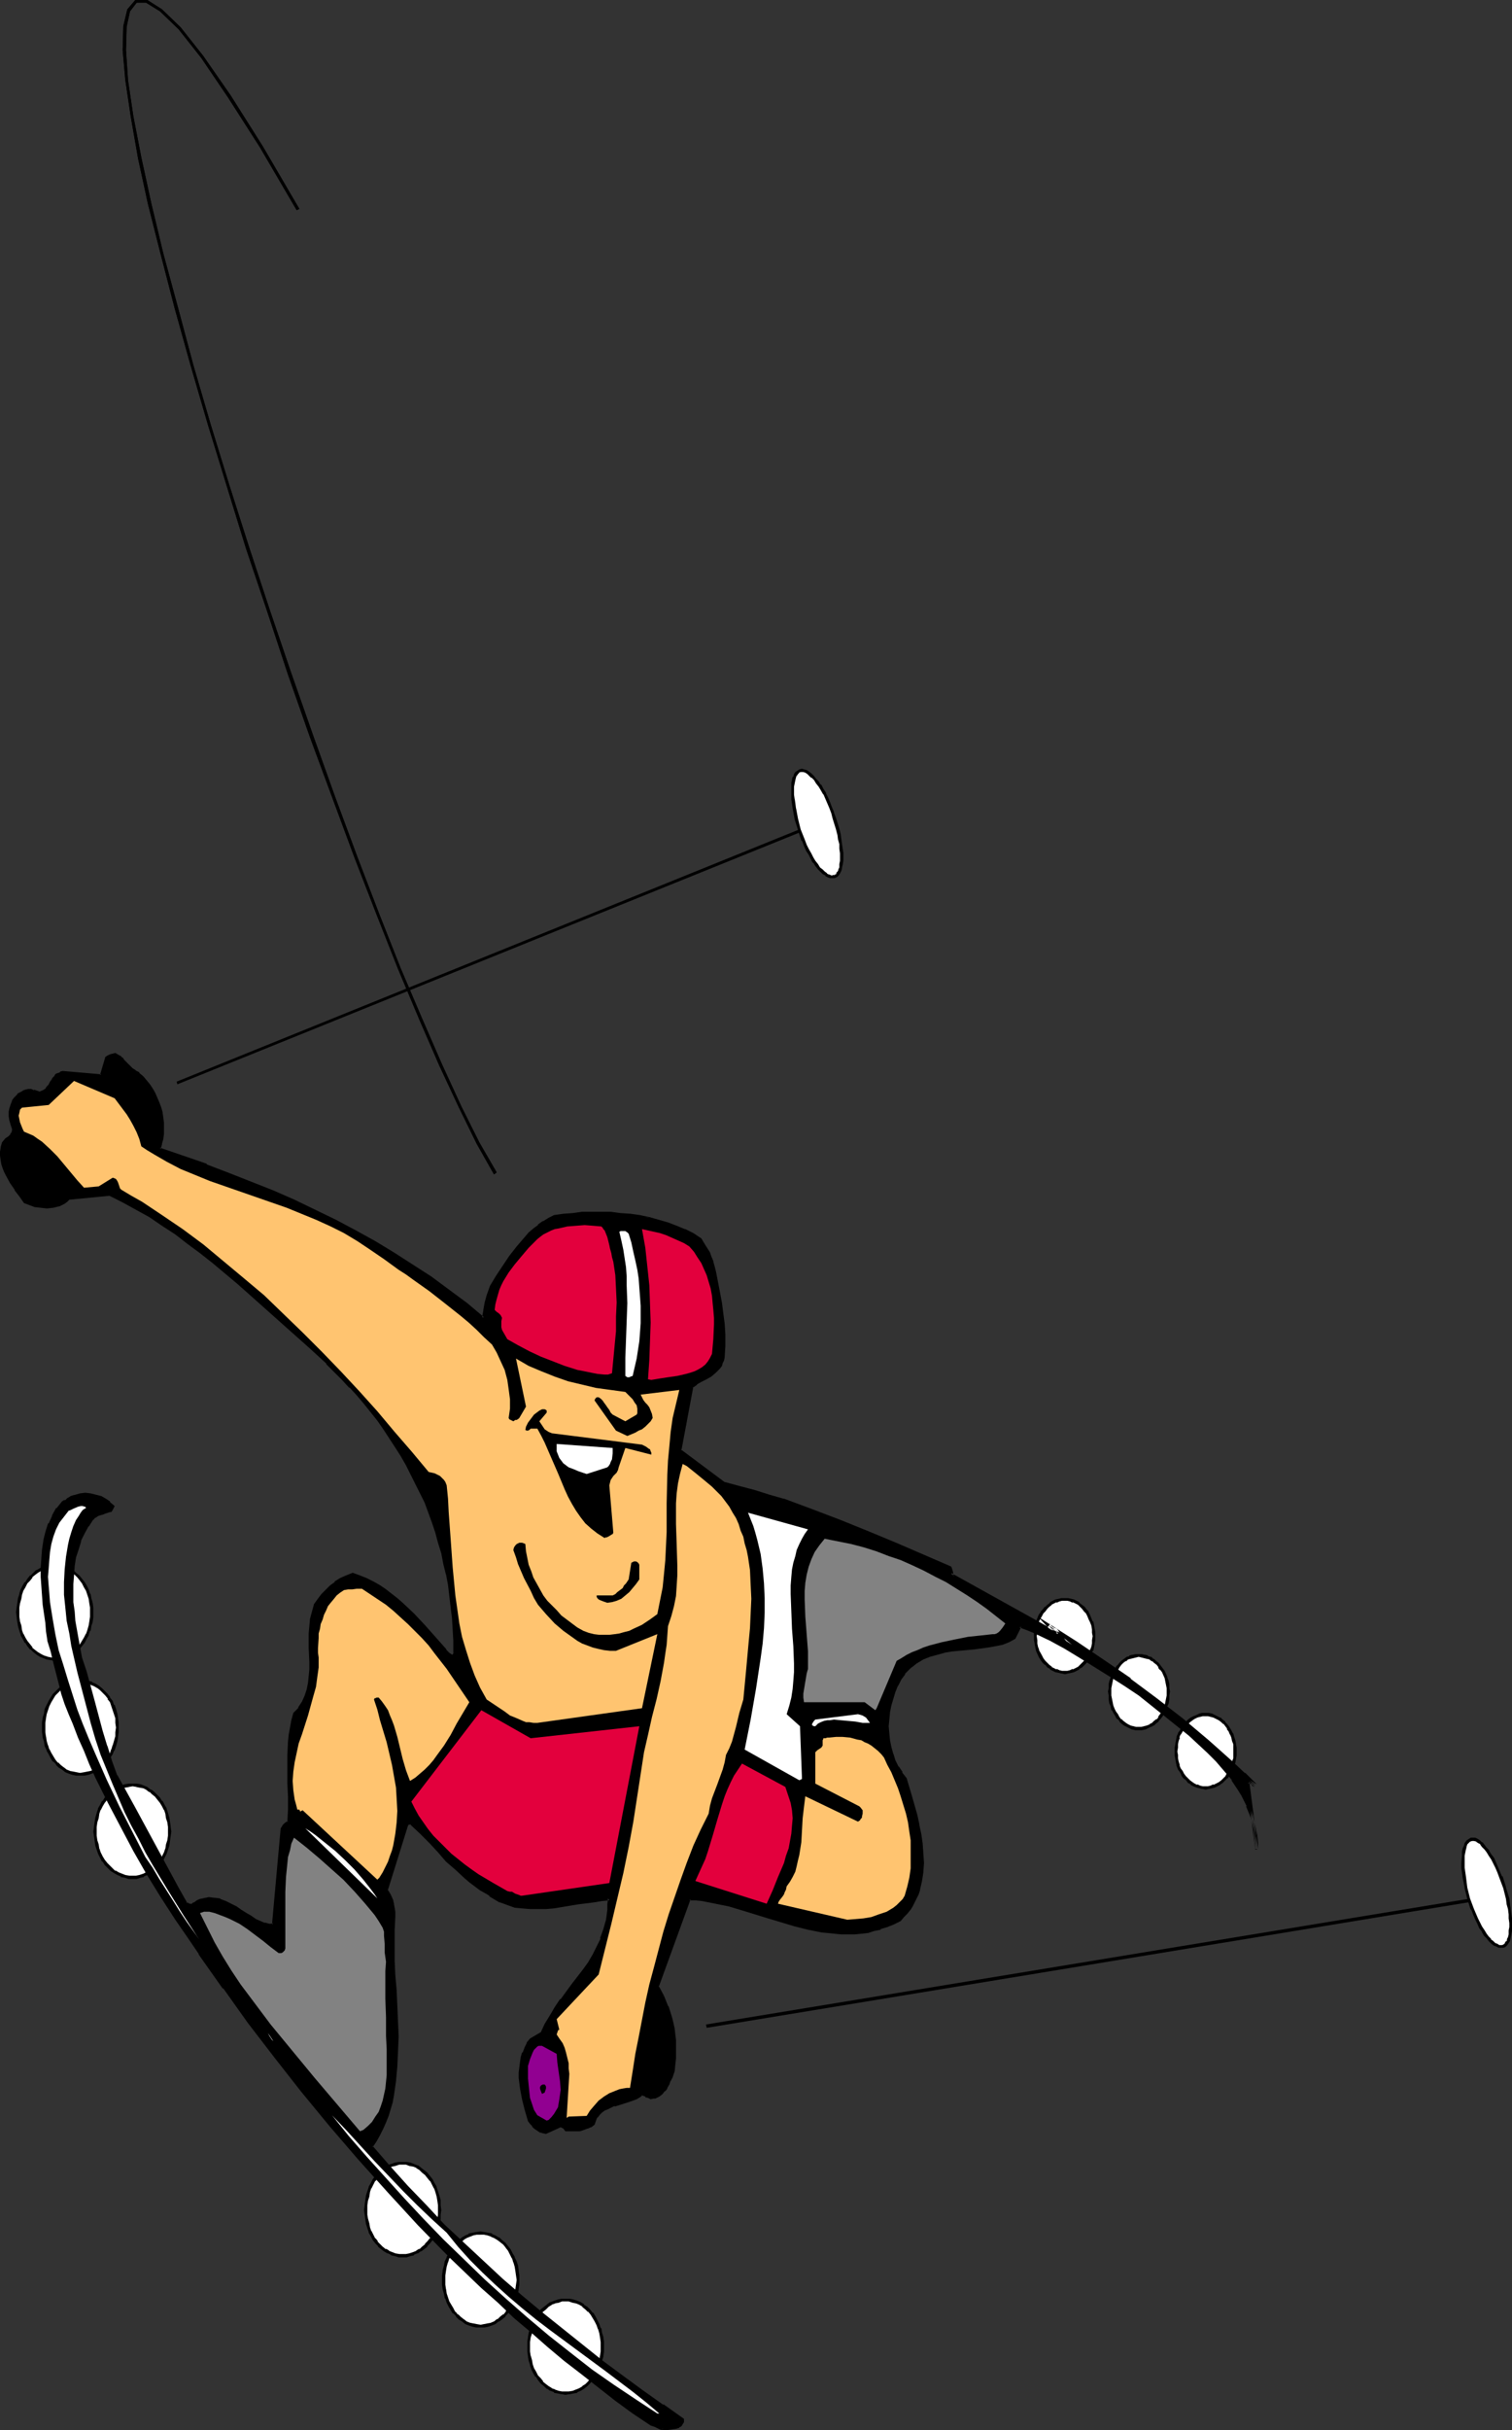 <?xml version="1.0" encoding="UTF-8" standalone="no"?>
<svg
   version="1.0"
   width="96.948mm"
   height="155.711mm"
   id="svg61"
   sodipodi:docname="Roller Skiing 1.wmf"
   xmlns:inkscape="http://www.inkscape.org/namespaces/inkscape"
   xmlns:sodipodi="http://sodipodi.sourceforge.net/DTD/sodipodi-0.dtd"
   xmlns="http://www.w3.org/2000/svg"
   xmlns:svg="http://www.w3.org/2000/svg">
  <rect width="100%" height="100%" fill="#333333" stroke="none"/>
  <sodipodi:namedview
     id="namedview61"
     pagecolor="#ffffff"
     bordercolor="#000000"
     borderopacity="0.25"
     inkscape:showpageshadow="2"
     inkscape:pageopacity="0.0"
     inkscape:pagecheckerboard="0"
     inkscape:deskcolor="#d1d1d1"
     inkscape:document-units="mm" />
  <defs
     id="defs1">
    <pattern
       id="WMFhbasepattern"
       patternUnits="userSpaceOnUse"
       width="6"
       height="6"
       x="0"
       y="0" />
  </defs>
  <path
     style="fill:#ffffff;fill-opacity:1;fill-rule:evenodd;stroke:none"
     d="m 13.248,379.093 0.969,0.162 0.808,0.162 0.969,0.323 0.808,0.323 0.646,0.485 0.808,0.646 0.646,0.646 0.646,0.646 0.646,0.808 0.485,0.808 0.485,0.97 0.323,0.97 0.323,1.131 0.162,0.97 0.162,1.131 0.162,1.131 -0.162,1.131 -0.162,1.131 -0.162,1.131 -0.323,0.97 -0.323,0.97 -0.485,0.97 -0.485,0.97 -0.646,0.808 -0.646,0.646 -0.646,0.646 -0.808,0.646 -0.646,0.485 -0.808,0.323 -0.969,0.323 -0.808,0.162 h -0.969 -0.969 l -0.808,-0.162 -0.808,-0.323 -0.808,-0.323 -0.808,-0.485 -0.808,-0.646 -0.646,-0.646 -0.646,-0.646 -0.646,-0.808 -0.485,-0.97 -0.485,-0.97 -0.323,-0.97 -0.323,-0.97 -0.162,-1.131 -0.162,-1.131 v -1.131 -1.131 l 0.162,-1.131 0.162,-0.97 0.323,-1.131 0.323,-0.97 0.485,-0.97 0.485,-0.808 0.646,-0.808 0.646,-0.646 0.646,-0.646 0.808,-0.646 0.808,-0.485 0.808,-0.323 0.808,-0.323 0.808,-0.162 z"
     id="path1" />
  <path
     style="fill:#000000;fill-opacity:1;fill-rule:evenodd;stroke:none"
     d="m 13.248,379.578 h 0.969 -0.162 l 0.969,0.162 0.808,0.323 v 0 l 0.808,0.323 h -0.162 l 0.808,0.485 v 0 l 0.808,0.485 0.646,0.646 v 0 l 0.646,0.808 0.485,0.646 v 0 l 0.485,0.97 0.485,0.808 v 0 l 0.323,0.97 v 0 l 0.323,0.97 0.162,1.131 v 0 l 0.162,0.97 v 0 1.131 1.131 0 l -0.162,1.131 v 0 l -0.162,0.97 -0.323,1.131 v 0 l -0.323,0.97 v -0.162 l -0.485,0.97 -0.485,0.808 v 0 l -0.485,0.808 -0.646,0.808 v 0 l -0.646,0.646 -0.808,0.485 v 0 l -0.808,0.485 h 0.162 l -0.808,0.323 v 0 l -0.808,0.323 -0.969,0.162 h 0.162 -0.969 -0.969 0.162 l -0.808,-0.162 -0.969,-0.323 v 0 l -0.646,-0.323 v 0 l -0.808,-0.485 v 0 l -0.646,-0.485 -0.808,-0.646 h 0.162 l -0.646,-0.808 -0.646,-0.808 v 0 l -0.485,-0.808 -0.485,-0.97 v 0.162 l -0.323,-0.97 v 0 l -0.162,-1.131 -0.323,-0.97 v 0 l -0.162,-1.131 v 0 -1.131 -1.131 0 l 0.162,-0.97 v 0 l 0.323,-1.131 0.162,-0.97 v 0 l 0.323,-0.97 v 0 l 0.485,-0.808 0.485,-0.97 v 0 l 0.646,-0.646 0.646,-0.808 h -0.162 l 0.808,-0.646 0.646,-0.485 v 0 l 0.808,-0.485 v 0 l 0.646,-0.323 v 0 l 0.969,-0.323 0.808,-0.162 h -0.162 0.969 v -0.808 h -0.969 v 0 l -0.969,0.323 -0.808,0.162 v 0.162 l -0.808,0.323 v 0 l -0.808,0.485 h -0.162 l -0.646,0.646 -0.646,0.646 h -0.162 l -0.646,0.808 -0.485,0.808 h -0.162 l -0.485,0.808 -0.485,0.97 v 0 l -0.323,0.97 v 0.162 l -0.323,0.97 -0.162,1.131 v 0 l -0.162,1.131 v 0 l -0.162,1.131 0.162,1.131 v 0.162 l 0.162,1.131 v 0 l 0.162,0.97 0.323,1.131 v 0 l 0.323,0.97 v 0.162 l 0.485,0.808 0.485,0.97 h 0.162 l 0.485,0.808 0.646,0.808 h 0.162 l 0.646,0.646 0.646,0.485 0.162,0.162 0.808,0.485 v 0 l 0.808,0.323 v 0 l 0.808,0.323 0.969,0.162 v 0 l 0.969,0.162 0.969,-0.162 v 0 l 0.969,-0.162 0.808,-0.323 h 0.162 l 0.646,-0.323 h 0.162 l 0.808,-0.485 v -0.162 l 0.646,-0.485 0.808,-0.646 v 0 l 0.646,-0.808 0.646,-0.808 v 0 l 0.485,-0.97 0.485,-0.808 v -0.162 l 0.323,-0.97 h 0.162 l 0.162,-1.131 0.323,-0.97 v 0 l 0.162,-1.131 v -0.162 -1.131 -1.131 0 l -0.162,-1.131 v 0 l -0.323,-1.131 -0.162,-0.97 -0.162,-0.162 -0.323,-0.97 v 0 l -0.485,-0.97 -0.485,-0.808 v 0 l -0.646,-0.808 -0.646,-0.808 v 0 l -0.808,-0.646 -0.646,-0.646 v 0 l -0.808,-0.485 h -0.162 l -0.646,-0.323 -0.162,-0.162 -0.808,-0.162 -0.969,-0.323 v 0 h -0.969 z"
     id="path2" />
  <path
     style="fill:#ffffff;fill-opacity:1;fill-rule:evenodd;stroke:none"
     d="m 19.387,407.048 0.969,0.162 0.969,0.162 0.808,0.323 0.808,0.323 0.808,0.485 0.646,0.485 0.808,0.646 0.646,0.808 0.485,0.808 0.646,0.808 0.323,0.97 0.485,0.97 0.162,0.97 0.323,1.131 0.162,1.131 v 1.131 1.131 l -0.162,1.131 -0.323,1.131 -0.162,0.97 -0.485,0.97 -0.323,0.97 -0.646,0.97 -0.485,0.646 -0.646,0.808 -0.808,0.646 -0.646,0.485 -0.808,0.646 -0.808,0.323 -0.808,0.323 -0.969,0.162 h -0.969 -0.808 l -0.969,-0.162 -0.808,-0.323 -0.808,-0.323 -0.808,-0.646 -0.646,-0.485 -0.808,-0.646 -0.646,-0.808 -0.485,-0.646 -0.485,-0.97 -0.485,-0.97 -0.323,-0.97 -0.323,-0.97 -0.323,-1.131 v -1.131 l -0.162,-1.131 0.162,-1.131 v -1.131 l 0.323,-1.131 0.323,-0.97 0.323,-0.97 0.485,-0.97 0.485,-0.808 0.485,-0.808 0.646,-0.808 0.808,-0.646 0.646,-0.485 0.808,-0.485 0.808,-0.323 0.808,-0.323 0.969,-0.162 z"
     id="path3" />
  <path
     style="fill:#000000;fill-opacity:1;fill-rule:evenodd;stroke:none"
     d="m 19.387,407.533 h 0.969 v 0 l 0.808,0.162 0.808,0.323 v 0 l 0.808,0.323 v 0 l 0.808,0.485 -0.162,-0.162 0.808,0.646 0.646,0.646 v 0 l 0.646,0.646 0.646,0.808 h -0.162 l 0.646,0.808 0.323,0.97 v 0 l 0.323,0.97 v 0 l 0.323,0.97 0.323,0.97 v 0 1.131 0 l 0.162,1.131 -0.162,1.131 v 0 1.131 -0.162 l -0.323,1.131 -0.323,1.131 v -0.162 l -0.323,1.131 v -0.162 l -0.323,0.97 -0.646,0.808 h 0.162 l -0.646,0.808 -0.646,0.808 v -0.162 l -0.646,0.646 -0.808,0.646 0.162,-0.162 -0.808,0.646 v 0 l -0.808,0.323 v 0 l -0.808,0.162 -0.808,0.162 v 0 l -0.969,0.162 -0.808,-0.162 v 0 l -0.808,-0.162 -0.969,-0.162 h 0.162 l -0.808,-0.323 v 0 l -0.808,-0.646 0.162,0.162 -0.808,-0.646 -0.646,-0.646 v 0.162 l -0.646,-0.808 v 0 l -0.485,-0.808 v 0 l -0.485,-0.808 -0.485,-0.97 v 0.162 l -0.323,-1.131 v 0.162 l -0.323,-1.131 -0.162,-1.131 v 0.162 l -0.162,-1.131 v 0 -1.131 -1.131 0 l 0.162,-1.131 v 0 l 0.162,-0.97 0.323,-0.97 v 0 l 0.323,-0.97 v 0 l 0.485,-0.97 0.485,-0.808 0.485,-0.808 v 0 l 0.646,-0.646 v 0 l 0.646,-0.646 0.808,-0.646 -0.162,0.162 0.808,-0.485 v 0 l 0.808,-0.323 h -0.162 l 0.969,-0.323 0.808,-0.162 v 0 h 0.808 v -0.808 h -0.808 -0.162 l -0.808,0.323 -0.969,0.162 v 0.162 l -0.808,0.323 v 0 l -0.808,0.485 v 0 l -0.808,0.646 -0.646,0.646 v 0 l -0.646,0.646 -0.162,0.162 -0.485,0.808 -0.485,0.808 -0.485,0.97 v 0 l -0.485,0.97 v 0 l -0.162,1.131 -0.323,0.97 v 0.162 l -0.162,0.97 v 0.162 1.131 1.131 0 l 0.162,1.131 v 0.162 l 0.323,0.97 0.162,1.131 v 0 l 0.485,0.97 v 0.162 l 0.485,0.808 0.485,0.97 v 0 l 0.485,0.808 h 0.162 l 0.646,0.646 v 0.162 l 0.646,0.646 0.808,0.485 v 0 l 0.808,0.646 v 0 l 0.808,0.323 v 0 l 0.969,0.323 0.808,0.162 h 0.162 0.808 0.969 0.162 l 0.808,-0.162 0.969,-0.323 v 0 l 0.808,-0.323 v 0 l 0.808,-0.646 v 0 l 0.808,-0.485 0.646,-0.646 v -0.162 l 0.646,-0.646 0.646,-0.808 v 0 l 0.646,-0.97 0.323,-0.808 0.162,-0.162 0.323,-0.97 v 0 l 0.323,-1.131 0.162,-0.97 v -0.162 l 0.162,-1.131 v 0 -1.131 -1.131 -0.162 l -0.162,-0.97 v -0.162 l -0.162,-0.97 -0.323,-1.131 v 0 l -0.323,-0.97 h -0.162 l -0.323,-0.97 -0.646,-0.808 v -0.162 l -0.646,-0.808 -0.646,-0.646 v 0 l -0.646,-0.646 -0.808,-0.646 v 0 l -0.808,-0.485 v 0 l -0.808,-0.323 v -0.162 l -0.969,-0.162 -0.808,-0.323 h -0.162 -0.969 z"
     id="path4" />
  <path
     style="fill:#ffffff;fill-opacity:1;fill-rule:evenodd;stroke:none"
     d="m 32.15,432.256 h 0.969 l 0.808,0.162 0.808,0.323 0.808,0.323 0.808,0.646 0.808,0.485 0.646,0.646 0.646,0.808 0.646,0.646 0.485,0.97 0.485,0.97 0.323,0.97 0.323,0.97 0.162,1.131 0.162,1.131 v 1.131 1.131 l -0.162,0.97 -0.162,1.131 -0.323,0.97 -0.323,0.97 -0.485,0.97 -0.485,0.808 -0.646,0.808 -0.646,0.808 -0.646,0.646 -0.808,0.485 -0.808,0.485 -0.808,0.323 -0.808,0.323 -0.808,0.162 -0.969,0.162 -0.969,-0.162 -0.969,-0.162 -0.808,-0.323 -0.808,-0.323 -0.808,-0.485 -0.808,-0.485 -0.646,-0.646 -0.646,-0.808 -0.646,-0.808 -0.485,-0.808 -0.485,-0.97 -0.323,-0.97 -0.323,-0.97 -0.162,-1.131 -0.162,-0.97 v -1.131 -1.131 l 0.162,-1.131 0.162,-1.131 0.323,-0.97 0.323,-0.97 0.485,-0.97 0.485,-0.97 0.646,-0.646 0.646,-0.808 0.646,-0.646 0.808,-0.485 0.808,-0.646 0.808,-0.323 0.808,-0.323 0.969,-0.162 z"
     id="path5" />
  <path
     style="fill:#000000;fill-opacity:1;fill-rule:evenodd;stroke:none"
     d="m 32.15,432.579 0.969,0.162 h -0.162 l 0.808,0.162 0.969,0.162 v 0 l 0.646,0.323 v 0 l 0.808,0.646 v -0.162 l 0.646,0.646 0.808,0.646 -0.162,-0.162 0.646,0.808 0.646,0.808 v 0 l 0.485,0.808 0.485,0.97 v -0.162 l 0.323,0.97 v 0 l 0.162,1.131 0.323,0.97 v 0 l 0.162,1.131 v 0 1.131 1.131 -0.162 l -0.162,1.131 v 0 l -0.323,0.97 -0.162,1.131 v -0.162 l -0.323,0.97 v 0 l -0.485,0.97 -0.485,0.808 v 0 l -0.646,0.808 -0.646,0.646 h 0.162 l -0.808,0.646 -0.646,0.646 v -0.162 l -0.808,0.485 v 0 l -0.646,0.323 v 0 l -0.969,0.323 -0.808,0.162 h 0.162 -0.969 -0.969 0.162 l -0.969,-0.162 -0.808,-0.323 v 0 l -0.808,-0.323 v 0 l -0.808,-0.485 v 0.162 l -0.646,-0.646 -0.646,-0.646 v 0 l -0.646,-0.646 -0.646,-0.808 v 0 l -0.485,-0.808 -0.485,-0.97 v 0 l -0.323,-0.97 v 0.162 l -0.162,-1.131 -0.323,-0.97 v 0 l -0.162,-1.131 v 0.162 -1.131 -1.131 0 l 0.162,-1.131 v 0 l 0.323,-0.97 0.162,-1.131 v 0 l 0.323,-0.97 v 0.162 l 0.485,-0.97 0.485,-0.808 v 0 l 0.646,-0.808 0.646,-0.808 v 0.162 l 0.646,-0.646 0.646,-0.646 v 0.162 l 0.808,-0.646 v 0 l 0.808,-0.323 v 0 l 0.808,-0.162 0.969,-0.162 H 31.181 l 0.969,-0.162 v -0.646 H 31.181 v 0 l -0.969,0.162 -0.969,0.323 v 0 l -0.808,0.323 v 0 l -0.808,0.646 v 0 l -0.808,0.485 -0.646,0.646 -0.162,0.162 -0.646,0.646 -0.485,0.808 h -0.162 l -0.485,0.97 -0.485,0.808 v 0.162 l -0.323,0.97 v 0 l -0.323,1.131 -0.162,0.97 v 0 l -0.162,1.131 v 0.162 l -0.162,1.131 0.162,1.131 v 0 l 0.162,1.131 v 0 l 0.162,1.131 0.323,0.97 v 0 l 0.323,0.97 v 0 l 0.485,0.97 0.485,0.97 h 0.162 l 0.485,0.808 0.646,0.646 0.162,0.162 0.646,0.646 0.808,0.485 v 0 l 0.808,0.485 v 0 l 0.808,0.323 v 0.162 l 0.969,0.162 0.969,0.323 v 0 h 0.969 0.969 v 0 l 0.969,-0.323 0.808,-0.162 v -0.162 l 0.808,-0.323 v 0 l 0.808,-0.485 h 0.162 l 0.646,-0.485 0.646,-0.646 0.162,-0.162 0.646,-0.646 0.485,-0.808 h 0.162 l 0.485,-0.97 0.485,-0.97 v 0 l 0.323,-0.97 v 0 l 0.323,-0.97 0.162,-1.131 v 0 l 0.162,-1.131 v 0 l 0.162,-1.131 -0.162,-1.131 v -0.162 l -0.162,-1.131 v 0 l -0.162,-0.97 -0.323,-1.131 v 0 l -0.323,-0.97 v -0.162 l -0.485,-0.808 -0.485,-0.97 H 39.259 l -0.485,-0.808 -0.646,-0.646 -0.162,-0.162 -0.646,-0.646 -0.646,-0.485 h -0.162 l -0.808,-0.646 v 0 l -0.808,-0.323 v 0 l -0.808,-0.323 -0.969,-0.162 v 0 h -0.969 z"
     id="path6" />
  <path
     style="fill:#ffffff;fill-opacity:1;fill-rule:evenodd;stroke:none"
     d="m 97.582,523.878 h 0.969 l 0.808,0.162 0.808,0.323 0.808,0.323 0.808,0.485 0.808,0.646 0.646,0.646 0.646,0.646 0.646,0.808 0.485,0.97 0.485,0.808 0.323,0.97 0.323,1.131 0.162,1.131 0.162,1.131 v 1.131 1.131 l -0.162,1.131 -0.162,0.97 -0.323,1.131 -0.323,0.97 -0.485,0.808 -0.485,0.97 -0.646,0.808 -0.646,0.646 -0.646,0.646 -0.808,0.485 -0.808,0.485 -0.808,0.323 -0.808,0.323 -0.808,0.162 -0.969,0.162 -0.969,-0.162 -0.808,-0.162 -0.969,-0.323 -0.808,-0.323 -0.646,-0.485 -0.808,-0.485 -0.646,-0.646 -0.646,-0.646 -0.646,-0.808 -0.485,-0.97 -0.485,-0.808 -0.323,-0.97 -0.323,-1.131 -0.162,-0.97 -0.162,-1.131 v -1.131 -1.131 l 0.162,-1.131 0.162,-1.131 0.323,-1.131 0.323,-0.97 0.485,-0.808 0.485,-0.97 0.646,-0.808 0.646,-0.646 0.646,-0.646 0.808,-0.646 0.646,-0.485 0.808,-0.323 0.969,-0.323 0.808,-0.162 z"
     id="path7" />
  <path
     style="fill:#000000;fill-opacity:1;fill-rule:evenodd;stroke:none"
     d="m 97.582,524.202 h 0.969 -0.162 l 0.808,0.323 0.969,0.162 v 0 l 0.808,0.323 h -0.162 l 0.808,0.485 v 0 l 0.646,0.646 0.808,0.646 -0.162,-0.162 0.646,0.808 0.646,0.808 v -0.162 l 0.485,0.97 0.485,0.97 v -0.162 l 0.323,0.97 v 0 l 0.323,1.131 0.162,0.97 v 0 l 0.162,1.131 v 0 1.131 1.131 0 l -0.162,0.97 v 0 l -0.162,1.131 -0.323,0.97 v 0 l -0.323,0.97 v -0.162 l -0.485,0.97 -0.485,0.97 v -0.162 l -0.646,0.808 -0.646,0.646 h 0.162 l -0.808,0.646 -0.646,0.646 v -0.162 l -0.808,0.485 h 0.162 l -0.808,0.323 v 0 l -0.969,0.323 -0.808,0.162 h 0.162 -0.969 -0.969 0.162 l -0.969,-0.162 -0.808,-0.323 v 0 l -0.808,-0.323 h 0.162 l -0.808,-0.485 v 0.162 l -0.808,-0.646 -0.646,-0.646 v 0 l -0.646,-0.646 h 0.162 l -0.646,-0.808 v 0.162 l -0.485,-0.97 -0.485,-0.97 v 0.162 l -0.323,-0.97 v 0 l -0.162,-0.97 -0.323,-1.131 v 0 l -0.162,-0.97 v 0 -1.131 -1.131 0 l 0.162,-1.131 v 0 l 0.323,-0.97 0.162,-1.131 v 0 l 0.323,-0.97 v 0.162 l 0.485,-0.97 0.485,-0.97 v 0.162 l 0.646,-0.808 h -0.162 l 0.646,-0.808 v 0.162 l 0.646,-0.646 0.808,-0.646 v 0 l 0.808,-0.485 h -0.162 l 0.808,-0.323 v 0 l 0.808,-0.162 0.969,-0.323 h -0.162 0.969 v -0.646 H 96.612 v 0 l -0.969,0.162 -0.808,0.323 h -0.162 l -0.646,0.323 h -0.162 l -0.808,0.485 v 0.162 l -0.646,0.485 -0.808,0.646 v 0 l -0.646,0.808 v 0 l -0.646,0.808 v 0 l -0.485,0.97 -0.485,0.808 v 0.162 l -0.323,0.97 v 0 l -0.323,0.97 -0.162,1.131 v 0 l -0.162,1.131 v 0.162 l -0.162,1.131 0.162,1.131 v 0 l 0.162,1.131 v 0 l 0.162,1.131 0.323,0.97 v 0 l 0.323,0.97 v 0.162 l 0.485,0.808 0.485,0.97 v 0 l 0.646,0.808 v 0 l 0.646,0.646 v 0.162 l 0.808,0.646 0.646,0.485 v 0 l 0.808,0.485 h 0.162 l 0.646,0.323 0.162,0.162 0.808,0.162 0.969,0.323 v 0 h 0.969 0.969 v 0 l 0.969,-0.323 0.808,-0.162 v -0.162 l 0.808,-0.323 h 0.162 l 0.646,-0.485 h 0.162 l 0.646,-0.485 0.808,-0.646 v -0.162 l 0.646,-0.646 0.646,-0.808 v 0 l 0.485,-0.97 0.485,-0.808 v -0.162 l 0.323,-0.97 v 0 l 0.323,-0.97 0.323,-1.131 v 0 -1.131 0 l 0.162,-1.131 -0.162,-1.131 v -0.162 -1.131 0 l -0.323,-1.131 -0.323,-0.97 v 0 l -0.323,-0.97 v -0.162 l -0.485,-0.808 -0.485,-0.97 v 0 l -0.646,-0.808 -0.646,-0.808 v 0 l -0.808,-0.646 -0.646,-0.485 -0.162,-0.162 -0.646,-0.485 h -0.162 L 100.328,524.04 v 0 l -0.808,-0.323 -0.969,-0.162 v 0 h -0.969 z"
     id="path8" />
  <path
     style="fill:#ffffff;fill-opacity:1;fill-rule:evenodd;stroke:none"
     d="m 116.484,540.845 h 0.808 l 0.969,0.162 0.808,0.323 0.808,0.323 0.808,0.485 0.808,0.646 0.646,0.646 0.646,0.646 0.646,0.808 0.485,0.97 0.485,0.808 0.323,1.131 0.323,0.97 0.323,1.131 0.162,1.131 v 1.131 1.131 l -0.162,1.131 -0.323,0.97 -0.323,1.131 -0.323,0.97 -0.485,0.808 -1.131,1.778 -0.646,0.646 -0.646,0.646 -0.808,0.485 -0.808,0.646 -0.808,0.323 -0.808,0.323 -0.969,0.162 h -0.808 -0.969 l -0.969,-0.162 -0.808,-0.323 -0.808,-0.323 -0.808,-0.646 -0.646,-0.485 -0.808,-0.646 -0.646,-0.646 -0.485,-0.808 -0.485,-0.97 -0.485,-0.808 -0.323,-0.97 -0.323,-1.131 -0.162,-0.97 -0.162,-1.131 -0.162,-1.131 0.162,-1.131 0.162,-1.131 0.162,-1.131 0.323,-0.97 0.323,-1.131 0.485,-0.808 0.485,-0.97 0.485,-0.808 0.646,-0.646 0.808,-0.646 0.646,-0.646 0.808,-0.485 0.808,-0.323 0.808,-0.323 0.969,-0.162 z"
     id="path9" />
  <path
     style="fill:#000000;fill-opacity:1;fill-rule:evenodd;stroke:none"
     d="m 116.484,541.169 h 0.808 v 0 l 0.808,0.162 0.969,0.323 h -0.162 l 0.808,0.323 v 0 l 0.808,0.485 v 0 l 0.646,0.485 0.808,0.646 v 0 l 0.646,0.808 -0.162,-0.162 0.646,0.808 0.485,0.97 0.485,0.97 v -0.162 l 0.323,1.131 v -0.162 l 0.323,1.131 0.162,0.97 v 0 l 0.162,1.131 v 0 l 0.162,1.131 -0.162,1.131 v 0 l -0.162,1.131 v -0.162 l -0.162,1.131 -0.323,0.97 v 0 l -0.323,0.97 v 0 l -0.485,0.808 -1.131,1.778 0.162,-0.162 -0.646,0.808 V 560.398 l -0.808,0.646 -0.646,0.646 v -0.162 l -0.808,0.646 v 0 l -0.808,0.323 h 0.162 l -0.969,0.162 -0.808,0.162 v 0 l -0.808,0.162 -0.969,-0.162 v 0 l -0.808,-0.162 -0.808,-0.162 v 0 l -0.808,-0.323 v 0 l -0.808,-0.646 0.162,0.162 -0.808,-0.646 -0.646,-0.646 v 0.162 l -0.646,-0.808 v 0.162 l -0.485,-0.97 -0.485,-0.808 -0.485,-0.808 v 0 l -0.323,-0.97 v 0 l -0.323,-0.97 -0.162,-1.131 v 0.162 l -0.162,-1.131 v 0 -1.131 -1.131 0 l 0.162,-1.131 v 0 l 0.162,-0.97 0.323,-1.131 v 0.162 l 0.323,-1.131 v 0.162 l 0.485,-0.97 0.485,-0.97 0.485,-0.808 v 0.162 l 0.646,-0.808 v 0 l 0.646,-0.646 0.808,-0.485 h -0.162 l 0.808,-0.485 v 0 l 0.808,-0.323 v 0 l 0.808,-0.323 0.808,-0.162 v 0 h 0.969 v -0.808 l -0.969,0.162 h -0.162 l -0.808,0.162 -0.969,0.162 v 0.162 l -0.808,0.323 v 0 l -0.808,0.485 v 0 l -0.808,0.646 -0.646,0.646 v 0 l -0.646,0.808 h -0.162 l -0.485,0.808 -0.485,0.97 -0.485,0.808 v 0.162 l -0.485,0.97 v 0 l -0.162,0.97 -0.323,1.131 v 0.162 l -0.162,1.131 v 0 1.131 1.131 0 l 0.162,1.131 v 0 l 0.323,1.131 0.162,0.97 0.162,0.162 0.323,0.97 v 0 l 0.485,0.97 0.485,0.808 0.485,0.808 h 0.162 l 0.646,0.646 v 0.162 l 0.646,0.646 0.808,0.485 v 0 l 0.808,0.646 v 0 l 0.808,0.323 v 0 l 0.969,0.323 0.808,0.162 h 0.162 0.969 0.808 0.162 l 0.808,-0.162 0.969,-0.323 v 0 l 0.808,-0.323 v 0 l 0.808,-0.646 h 0.162 l 0.646,-0.485 0.808,-0.646 v -0.162 l 0.646,-0.646 v 0 l 1.131,-1.616 0.485,-0.97 v 0 l 0.323,-0.97 0.162,-0.162 0.323,-0.97 0.162,-1.131 v 0 l 0.162,-1.131 v 0 -1.131 -1.131 0 l -0.162,-1.131 v -0.162 l -0.162,-1.131 -0.323,-0.97 v 0 l -0.485,-0.97 v -0.162 l -0.485,-0.808 -0.485,-0.97 -0.646,-0.808 v 0 l -0.646,-0.808 v 0 l -0.808,-0.646 -0.646,-0.646 h -0.162 l -0.808,-0.485 v 0 l -0.808,-0.323 v -0.162 l -0.969,-0.162 -0.808,-0.162 h -0.162 l -0.808,-0.162 z"
     id="path10" />
  <path
     style="fill:#ffffff;fill-opacity:1;fill-rule:evenodd;stroke:none"
     d="m 137.002,557.005 h 0.969 l 0.969,0.162 0.808,0.323 0.808,0.323 0.808,0.485 0.646,0.646 0.808,0.646 0.646,0.646 0.485,0.97 0.485,0.808 0.485,0.97 0.323,0.97 0.323,0.97 0.162,1.131 0.162,1.131 0.162,1.131 -0.162,1.131 -0.162,1.131 -0.162,1.131 -0.323,0.97 -0.323,0.97 -0.485,0.97 -0.485,0.808 -0.485,0.808 -0.646,0.646 -0.808,0.646 -0.646,0.646 -0.808,0.485 -0.808,0.323 -0.808,0.323 -0.969,0.162 h -0.969 -0.808 l -0.969,-0.162 -0.808,-0.323 -0.808,-0.323 -0.808,-0.485 -0.808,-0.646 -0.646,-0.646 -0.646,-0.646 -0.646,-0.808 -0.485,-0.808 -0.485,-0.97 -0.323,-0.97 -0.323,-0.97 -0.162,-1.131 -0.162,-1.131 v -1.131 -1.131 l 0.162,-1.131 0.162,-1.131 0.323,-0.97 0.323,-0.97 0.485,-0.97 0.485,-0.808 0.646,-0.97 0.646,-0.646 0.646,-0.646 0.808,-0.646 0.808,-0.485 0.808,-0.323 0.808,-0.323 0.969,-0.162 z"
     id="path11" />
  <path
     style="fill:#000000;fill-opacity:1;fill-rule:evenodd;stroke:none"
     d="m 137.002,557.328 h 0.969 -0.162 l 0.969,0.323 0.808,0.162 v 0 l 0.808,0.323 v 0 l 0.808,0.485 h -0.162 l 0.808,0.646 0.646,0.646 v -0.162 l 0.646,0.808 v 0 l 0.485,0.808 0.485,0.808 0.485,0.97 v 0 l 0.323,0.97 V 563.953 l 0.323,1.131 0.162,0.97 v 0 l 0.162,1.131 v 0 1.131 1.131 0 l -0.162,1.131 v -0.162 l -0.162,1.131 -0.323,0.97 v 0 l -0.323,0.97 v 0 l -0.485,0.808 -0.485,0.97 v 0 l -0.485,0.646 v 0 l -0.646,0.808 v 0 l -0.646,0.646 -0.808,0.485 h 0.162 l -0.808,0.485 v 0 l -0.808,0.323 v 0 l -0.808,0.323 -0.969,0.162 h 0.162 -0.969 -0.808 v 0 l -0.808,-0.162 -0.969,-0.323 h 0.162 l -0.969,-0.323 h 0.162 l -0.808,-0.485 v 0 l -0.646,-0.485 -0.808,-0.646 h 0.162 l -0.646,-0.808 -0.646,-0.646 v 0 l -0.485,-0.97 -0.485,-0.808 v 0 l -0.323,-0.97 v 0 l -0.162,-0.97 -0.323,-1.131 v 0.162 l -0.162,-1.131 v 0 -1.131 -1.131 0 l 0.162,-1.131 v 0 l 0.323,-0.97 0.162,-1.131 v 0.162 l 0.323,-0.97 v 0 l 0.485,-0.97 0.485,-0.808 v 0 l 0.646,-0.808 0.646,-0.808 -0.162,0.162 0.808,-0.646 0.646,-0.646 v 0 l 0.808,-0.485 h -0.162 l 0.969,-0.323 h -0.162 l 0.969,-0.162 0.808,-0.323 v 0 h 0.808 v -0.646 h -0.808 -0.162 l -0.808,0.162 -0.969,0.323 v 0 l -0.808,0.323 h -0.162 l -0.646,0.485 -0.162,0.162 -0.646,0.485 -0.808,0.646 v 0 l -0.646,0.808 -0.485,0.808 h -0.162 l -0.485,0.97 -0.485,0.97 v 0 l -0.323,0.97 v 0 l -0.323,1.131 -0.162,0.97 v 0.162 l -0.162,0.97 v 0.162 1.131 1.131 0 l 0.162,1.131 v 0.162 l 0.162,0.97 0.323,0.97 v 0.162 l 0.323,0.97 v 0 l 0.485,0.97 0.485,0.808 h 0.162 l 0.485,0.808 0.646,0.808 v 0 l 0.808,0.646 0.646,0.646 h 0.162 l 0.646,0.485 h 0.162 l 0.808,0.323 v 0.162 l 0.969,0.162 0.808,0.162 h 0.162 l 0.808,0.162 0.969,-0.162 h 0.162 l 0.808,-0.162 0.969,-0.162 v -0.162 l 0.808,-0.323 v 0 l 0.808,-0.485 v 0 l 0.808,-0.646 0.646,-0.646 v 0 l 0.646,-0.808 h 0.162 l 0.485,-0.808 v 0 l 0.485,-0.808 0.485,-0.97 v 0 l 0.323,-0.97 0.162,-0.162 0.162,-0.97 0.323,-0.97 v -0.162 l 0.162,-1.131 v 0 -1.131 -1.131 -0.162 l -0.162,-0.97 v -0.162 l -0.323,-0.97 -0.162,-1.131 h -0.162 l -0.323,-0.97 v 0 l -0.485,-0.97 -0.485,-0.97 -0.485,-0.808 h -0.162 l -0.646,-0.808 v 0 l -0.646,-0.646 -0.808,-0.485 v -0.162 l -0.808,-0.485 v 0 l -0.808,-0.323 v 0 l -0.969,-0.323 -0.808,-0.162 h -0.162 -0.969 z"
     id="path12" />
  <path
     style="fill:#ffffff;fill-opacity:1;fill-rule:evenodd;stroke:none"
     d="m 258.01,387.334 h 0.808 l 0.646,0.162 0.646,0.162 0.646,0.323 0.646,0.323 0.646,0.485 0.485,0.485 0.485,0.646 0.485,0.646 0.323,0.646 0.323,0.808 0.323,0.808 0.323,0.808 0.162,0.808 0.162,0.97 v 0.808 0.97 l -0.162,0.808 -0.162,0.808 -0.323,0.808 -0.646,1.454 -0.323,0.808 -0.485,0.485 -0.485,0.646 -0.485,0.485 -0.646,0.485 -0.646,0.323 -0.646,0.323 -0.646,0.162 -0.646,0.162 h -0.808 -0.646 l -0.646,-0.162 -0.808,-0.162 -0.646,-0.323 -0.646,-0.323 -0.485,-0.485 -0.646,-0.485 -0.485,-0.646 -0.485,-0.485 -0.485,-0.808 -0.646,-1.454 -0.162,-0.808 -0.162,-0.808 -0.162,-0.808 v -0.97 -0.808 l 0.162,-0.97 0.162,-0.808 0.162,-0.808 0.323,-0.808 0.323,-0.808 0.485,-0.646 0.485,-0.646 0.485,-0.646 0.646,-0.485 0.485,-0.485 0.646,-0.323 0.646,-0.323 0.808,-0.162 0.646,-0.162 z"
     id="path13" />
  <path
     style="fill:#000000;fill-opacity:1;fill-rule:evenodd;stroke:none"
     d="m 258.171,387.657 h -0.162 0.646 v 0 l 0.646,0.162 v 0 l 0.646,0.323 v -0.162 l 0.646,0.323 v 0 l 0.646,0.323 v 0 l 0.485,0.485 v 0 l 0.485,0.485 v 0 l 0.485,0.646 0.485,0.485 v 0 l 0.323,0.646 v 0 l 0.323,0.808 0.323,0.646 v 0 l 0.323,0.808 0.162,0.97 v -0.162 0.97 0 l 0.162,0.808 -0.162,0.97 v -0.162 0.97 0 l -0.162,0.808 -0.323,0.808 v -0.162 l -0.646,1.454 v 0 l -0.323,0.646 v 0 l -0.485,0.646 -0.485,0.485 v 0 l -0.485,0.485 v 0 l -0.485,0.485 v 0 l -0.646,0.323 v 0 l -0.646,0.323 v -0.162 l -0.646,0.323 v 0 l -0.646,0.162 v 0 h -0.646 0.162 -0.808 v 0 l -0.646,-0.162 v 0 l -0.646,-0.323 v 0.162 l -0.646,-0.323 v 0 l -0.646,-0.323 h 0.162 l -0.646,-0.485 -0.485,-0.485 v 0 l -0.485,-0.485 -0.485,-0.646 v 0 l -0.323,-0.646 v 0 l -0.808,-1.454 0.162,0.162 -0.323,-0.808 -0.162,-0.808 v 0 -0.97 0.162 l -0.162,-0.97 0.162,-0.808 v 0 -0.97 0.162 l 0.162,-0.97 0.323,-0.808 h -0.162 l 0.323,-0.646 0.485,-0.808 v 0 l 0.323,-0.646 v 0 l 0.485,-0.485 0.485,-0.646 v 0 l 0.485,-0.485 0.646,-0.485 h -0.162 l 0.646,-0.323 v 0 l 0.646,-0.323 v 0.162 l 0.646,-0.323 v 0 l 0.646,-0.162 v 0 h 0.808 l -0.162,-0.646 h -0.646 -0.162 l -0.646,0.162 v 0 l -0.808,0.162 v 0 l -0.646,0.323 v 0 l -0.646,0.323 v 0.162 l -0.646,0.485 -0.485,0.485 h -0.162 l -0.485,0.646 -0.485,0.485 v 0.162 l -0.485,0.646 v 0 l -0.323,0.808 -0.323,0.808 v 0 l -0.162,0.808 -0.162,0.97 v 0 l -0.162,0.808 v 0.162 0.808 0.97 0 l 0.162,0.808 v 0.162 l 0.162,0.808 0.162,0.808 v 0 l 0.646,1.454 v 0 l 0.485,0.808 v 0 l 0.485,0.646 0.485,0.485 h 0.162 l 0.485,0.646 0.646,0.323 v 0.162 l 0.646,0.323 v 0 l 0.646,0.323 v 0 l 0.808,0.162 v 0 l 0.646,0.162 h 0.162 l 0.646,0.162 h 0.162 l 0.646,-0.162 v 0 l 0.808,-0.162 v 0 l 0.646,-0.162 v 0 l 0.646,-0.323 v 0 l 0.646,-0.323 v -0.162 l 0.646,-0.323 v 0 l 0.646,-0.646 v 0 l 0.485,-0.485 0.485,-0.646 v 0 l 0.323,-0.808 v 0 l 0.646,-1.454 h 0.162 l 0.162,-0.808 0.162,-0.808 v -0.162 l 0.162,-0.808 v 0 -0.97 -0.808 -0.162 l -0.162,-0.808 v 0 l -0.162,-0.97 -0.162,-0.808 h -0.162 l -0.323,-0.808 -0.323,-0.808 v 0 l -0.323,-0.646 v -0.162 l -0.485,-0.485 -0.485,-0.646 v 0 l -0.646,-0.485 v 0 l -0.646,-0.485 v -0.162 l -0.646,-0.323 v 0 l -0.646,-0.323 v 0 l -0.646,-0.162 v 0 l -0.808,-0.162 v 0 h -0.646 -0.162 z"
     id="path14" />
  <path
     style="fill:#ffffff;fill-opacity:1;fill-rule:evenodd;stroke:none"
     d="m 275.943,400.908 h 0.808 l 0.646,0.162 0.646,0.323 0.646,0.162 0.646,0.485 0.646,0.485 0.485,0.485 0.485,0.485 0.485,0.646 0.485,0.646 0.646,1.454 0.162,0.808 0.162,0.97 0.162,0.808 v 0.808 0.97 l -0.162,0.97 -0.162,0.808 -0.162,0.808 -0.323,0.808 -0.323,0.646 -0.485,0.808 -0.485,0.646 -0.485,0.485 -0.485,0.485 -0.646,0.485 -0.646,0.323 -0.646,0.323 -0.646,0.323 h -0.646 l -0.808,0.162 -0.808,-0.162 h -0.646 l -0.646,-0.323 -0.646,-0.323 -0.646,-0.323 -0.485,-0.485 -0.646,-0.485 -0.485,-0.485 -0.323,-0.646 -0.485,-0.808 -0.323,-0.646 -0.323,-0.808 -0.162,-0.808 -0.323,-0.808 v -0.97 -0.97 -0.808 -0.808 l 0.323,-0.97 0.162,-0.808 0.323,-0.646 0.323,-0.808 0.485,-0.646 0.323,-0.646 0.485,-0.485 0.646,-0.485 0.485,-0.485 0.646,-0.485 0.646,-0.162 0.646,-0.323 0.646,-0.162 z"
     id="path15" />
  <path
     style="fill:#000000;fill-opacity:1;fill-rule:evenodd;stroke:none"
     d="m 275.943,401.231 v 0 l 0.646,0.162 v 0 l 0.646,0.162 v 0 l 0.646,0.162 v 0 l 0.808,0.162 h -0.162 l 0.646,0.485 v -0.162 l 0.485,0.485 0.646,0.485 v 0 l 0.485,0.646 h -0.162 l 0.485,0.646 v -0.162 l 0.485,0.646 v 0 l 0.646,1.454 v 0 l 0.162,0.808 0.162,0.808 v 0 l 0.162,0.808 v 0 0.808 0.97 0 l -0.162,0.808 v 0 l -0.162,0.808 -0.162,0.808 v 0 l -0.323,0.808 -0.323,0.646 v 0 l -0.485,0.646 v 0 l -0.485,0.646 h 0.162 l -0.485,0.646 v -0.162 l -0.646,0.485 -0.485,0.485 v 0 l -0.646,0.323 h 0.162 l -0.808,0.323 v 0 l -0.646,0.162 v 0 l -0.646,0.162 v 0 h -0.646 v 0 h -0.646 v 0 l -0.646,-0.162 v 0 l -0.646,-0.162 v 0 l -0.646,-0.323 v 0 l -0.485,-0.323 v 0 l -0.646,-0.485 -0.485,-0.485 v 0.162 l -0.485,-0.646 v 0 l -0.323,-0.646 v 0 l -0.485,-0.646 -0.323,-0.646 v 0 l -0.323,-0.808 v 0 l -0.162,-0.808 -0.162,-0.808 v 0 l -0.162,-0.808 v 0 -0.97 -0.808 0 l 0.162,-0.808 v 0 l 0.162,-0.808 0.162,-0.808 v 0 l 0.323,-0.646 v 0 l 0.323,-0.808 0.485,-0.646 v 0.162 l 0.323,-0.646 v 0 l 0.485,-0.646 v 0 l 0.485,-0.485 0.646,-0.485 v 0.162 l 0.485,-0.485 v 0 l 0.646,-0.162 v 0 l 0.646,-0.162 v 0 l 0.646,-0.162 v 0 l 0.646,-0.162 v -0.646 h -0.808 v 0 l -0.646,0.162 h -0.162 l -0.646,0.162 v 0.162 l -0.646,0.162 v 0 l -0.646,0.485 v 0 l -0.646,0.485 -0.485,0.485 v 0 l -0.485,0.646 h -0.162 l -0.323,0.646 v 0 l -0.485,0.646 -0.323,0.808 v 0 l -0.323,0.646 v 0.162 l -0.323,0.808 -0.162,0.808 v 0 0.97 0 l -0.162,0.808 0.162,0.97 v 0 0.97 0 l 0.162,0.97 0.323,0.646 v 0.162 l 0.162,0.808 h 0.162 l 0.323,0.646 0.485,0.808 v 0 l 0.323,0.646 h 0.162 l 0.485,0.485 v 0.162 l 0.485,0.485 0.646,0.485 v 0 l 0.646,0.323 v 0 l 0.646,0.323 v 0 l 0.646,0.323 h 0.162 l 0.646,0.162 v 0 h 0.808 v 0 h 0.808 v 0 l 0.646,-0.162 h 0.162 l 0.646,-0.323 v 0 l 0.646,-0.323 h 0.162 l 0.485,-0.323 h 0.162 l 0.485,-0.485 0.646,-0.485 v -0.162 l 0.485,-0.485 v 0 l 0.485,-0.646 v 0 l 0.485,-0.808 v 0 l 0.323,-0.646 0.323,-0.808 v -0.162 l 0.323,-0.646 0.162,-0.97 v 0 -0.97 0 l 0.162,-0.97 -0.162,-0.808 v 0 -0.97 0 l -0.162,-0.808 -0.323,-0.808 v -0.162 l -0.646,-1.454 v 0 l -0.485,-0.646 v 0 l -0.485,-0.646 v 0 l -0.485,-0.646 v 0 l -0.646,-0.485 -0.485,-0.485 h -0.162 l -0.485,-0.485 h -0.162 l -0.646,-0.162 v -0.162 l -0.646,-0.162 h -0.162 l -0.646,-0.162 v 0 h -0.808 v 0 z"
     id="path16" />
  <path
     style="fill:#ffffff;fill-opacity:1;fill-rule:evenodd;stroke:none"
     d="m 292.099,415.128 0.808,0.162 0.646,0.162 0.646,0.162 0.646,0.323 0.646,0.323 0.646,0.485 0.485,0.485 0.646,0.646 0.323,0.646 0.485,0.646 0.323,0.646 0.323,0.808 0.323,0.808 0.162,0.97 v 0.808 l 0.162,0.97 -0.162,0.808 v 0.97 l -0.162,0.808 -0.323,0.808 -0.323,0.808 -0.323,0.646 -0.485,0.646 -0.323,0.646 -0.646,0.646 -0.485,0.485 -0.646,0.485 -0.646,0.323 -0.646,0.323 -0.646,0.162 -0.646,0.162 h -0.808 -0.646 l -0.646,-0.162 -0.646,-0.162 -0.808,-0.323 -0.646,-0.323 -0.485,-0.485 -0.646,-0.485 -0.485,-0.646 -0.485,-0.646 -0.323,-0.646 -0.485,-0.646 -0.323,-0.808 -0.162,-0.808 -0.162,-0.808 -0.162,-0.97 v -0.808 -0.97 l 0.162,-0.808 0.162,-0.97 0.162,-0.808 0.323,-0.808 0.485,-0.646 0.323,-0.646 0.485,-0.646 0.485,-0.646 0.646,-0.485 0.485,-0.485 0.646,-0.323 0.808,-0.323 0.646,-0.162 0.646,-0.162 z"
     id="path17" />
  <path
     style="fill:#000000;fill-opacity:1;fill-rule:evenodd;stroke:none"
     d="m 292.26,415.612 h -0.162 0.646 v 0 l 0.646,0.162 v 0 l 0.646,0.162 v 0 l 0.646,0.323 v 0 l 0.646,0.323 v 0 l 0.646,0.485 0.485,0.485 v -0.162 l 0.485,0.646 0.485,0.646 h -0.162 l 0.485,0.646 0.323,0.808 v -0.162 l 0.323,0.808 0.162,0.808 v 0 l 0.323,0.808 v 0 0.97 -0.162 0.97 0.808 0 0.97 -0.162 l -0.323,0.808 v 0 l -0.162,0.808 v 0 l -0.323,0.808 v 0 l -0.323,0.646 -0.485,0.646 v 0 l -0.323,0.646 v 0 l -0.485,0.485 v 0 l -0.485,0.485 -0.646,0.485 v 0 l -0.646,0.323 v 0 l -0.646,0.323 v -0.162 l -0.646,0.323 v 0 l -0.646,0.162 v 0 h -0.646 0.162 -0.808 v 0 l -0.646,-0.162 v 0 l -0.646,-0.323 v 0.162 l -0.646,-0.323 v 0 l -0.485,-0.323 v 0 l -0.646,-0.485 -0.485,-0.485 v 0 l -0.485,-0.485 v 0 l -0.485,-0.646 v 0 l -0.323,-0.646 -0.485,-0.646 v 0 l -0.323,-0.808 0.162,0.162 -0.323,-0.97 -0.162,-0.808 v 0.162 -0.97 0 l -0.162,-0.808 0.162,-0.97 v 0.162 -0.97 0 l 0.162,-0.808 0.323,-0.808 h -0.162 l 0.323,-0.808 v 0.162 l 0.485,-0.808 0.323,-0.646 v 0 l 0.485,-0.646 0.485,-0.646 v 0.162 l 0.485,-0.485 0.646,-0.485 v 0 l 0.485,-0.323 v 0 l 0.646,-0.323 v 0 l 0.646,-0.162 v 0 l 0.646,-0.162 v 0 h 0.808 l -0.162,-0.808 h -0.646 -0.162 l -0.646,0.162 v 0 l -0.646,0.323 v 0 l -0.808,0.323 v 0 l -0.646,0.323 v 0 l -0.646,0.485 -0.485,0.485 v 0.162 l -0.646,0.485 -0.323,0.646 h -0.162 l -0.323,0.808 -0.485,0.646 v 0.162 l -0.323,0.646 v 0.162 l -0.162,0.808 -0.162,0.808 v 0.162 l -0.162,0.808 v 0 0.97 0.808 0.162 l 0.162,0.808 v 0 l 0.162,0.97 0.162,0.808 v 0 l 0.323,0.808 v 0 l 0.485,0.646 0.323,0.646 v 0.162 l 0.485,0.646 v 0 l 0.646,0.485 v 0 l 0.485,0.646 0.646,0.323 v 0.162 l 0.646,0.323 v 0 l 0.808,0.323 v 0 l 0.646,0.162 v 0 l 0.646,0.162 h 0.162 l 0.646,0.162 h 0.162 l 0.646,-0.162 v 0 l 0.808,-0.162 v 0 l 0.646,-0.162 v 0 l 0.646,-0.323 v 0 l 0.646,-0.323 0.162,-0.162 0.485,-0.323 0.646,-0.646 v 0 l 0.485,-0.485 h 0.162 l 0.323,-0.646 v -0.162 l 0.485,-0.646 0.323,-0.646 v 0 l 0.323,-0.808 v 0 l 0.323,-0.808 v 0 l 0.162,-0.97 v 0 l 0.162,-0.808 v -0.162 -0.808 -0.97 0 l -0.162,-0.808 v -0.162 l -0.162,-0.808 v 0 l -0.323,-0.97 -0.162,-0.646 -0.162,-0.162 -0.323,-0.646 -0.485,-0.808 v 0 l -0.485,-0.646 -0.485,-0.485 v -0.162 l -0.646,-0.485 -0.485,-0.485 h -0.162 l -0.646,-0.323 v 0 l -0.646,-0.323 v 0 l -0.646,-0.323 v 0 l -0.808,-0.162 v 0 h -0.646 -0.162 z"
     id="path18" />
  <path
     style="fill:#000000;fill-opacity:1;fill-rule:evenodd;stroke:none"
     d="m 160.59,588.03 h 0.969 1.131 l 1.131,-0.162 0.323,-0.162 0.485,-0.323 0.323,-0.162 0.162,-0.323 0.162,-0.485 0.162,-0.485 -5.008,-3.393 -4.847,-3.555 -5.008,-3.555 -4.847,-3.717 -4.847,-3.717 -5.008,-3.878 -4.847,-3.878 -4.685,-4.04 -4.847,-4.201 -4.685,-4.201 -4.685,-4.363 -4.524,-4.525 -4.524,-4.525 -4.524,-4.686 -4.201,-4.848 -4.362,-5.009 0.969,-1.454 0.808,-1.454 0.808,-1.454 0.646,-1.616 0.485,-1.616 0.646,-1.616 0.323,-1.616 0.485,-1.616 0.485,-3.555 0.323,-3.393 0.162,-3.555 v -3.717 -3.717 l -0.485,-7.433 -0.162,-3.555 -0.162,-3.717 v -3.717 -3.555 -3.393 -1.131 -0.97 l -0.162,-0.808 -0.162,-0.808 -0.646,-1.454 -0.808,-1.293 5.008,-15.674 v -0.162 l 0.323,-0.162 0.323,-0.162 h 0.485 l 2.423,2.424 2.1,2.262 2.1,2.101 2.1,2.262 2.1,2.101 2.262,1.939 1.131,0.97 1.292,0.97 1.292,0.97 1.454,0.808 0.808,0.646 0.808,0.485 1.777,0.97 1.616,0.646 1.939,0.485 1.777,0.323 1.777,0.162 h 1.939 1.939 l 1.939,-0.323 1.939,-0.162 3.877,-0.646 3.877,-0.646 1.777,-0.162 1.939,-0.323 v 1.454 l -0.162,1.293 -0.162,1.293 -0.162,1.131 -0.485,2.424 -0.808,2.101 -0.969,2.101 -0.969,1.939 -1.131,1.939 -1.292,1.778 -2.747,3.555 -2.747,3.717 -1.292,1.778 -1.131,1.939 -1.292,2.101 -0.969,2.101 -2.747,1.454 -0.646,1.131 -0.485,0.97 -0.485,1.131 -0.323,1.293 -0.323,1.131 -0.162,1.131 v 1.293 1.293 1.293 l 0.162,1.293 0.485,2.585 0.646,2.585 0.808,2.585 0.485,0.646 0.485,0.485 0.485,0.485 0.323,0.323 0.969,0.646 0.646,0.162 0.485,0.162 3.554,-1.616 h 0.323 l 0.485,0.162 0.323,0.323 0.323,0.485 h 0.808 0.808 0.808 l 0.969,-0.162 0.808,-0.162 0.969,-0.323 0.808,-0.323 0.646,-0.485 0.323,-0.97 0.323,-0.808 0.646,-0.646 0.646,-0.646 0.646,-0.485 0.808,-0.323 1.616,-0.808 3.716,-0.97 1.616,-0.646 0.808,-0.485 0.646,-0.485 0.969,0.323 0.646,0.323 0.646,0.162 h 0.485 l 0.485,-0.162 0.808,-0.323 0.646,-0.485 0.646,-0.646 0.485,-0.808 0.485,-0.808 0.323,-0.808 0.485,-0.97 0.323,-1.454 0.323,-1.454 0.162,-1.454 v -1.454 -1.454 -1.454 l -0.162,-1.454 -0.162,-1.454 -0.323,-1.293 -0.323,-1.454 -0.969,-2.585 -0.969,-2.424 -1.292,-2.424 7.755,-21.33 1.616,0.162 1.616,0.162 3.07,0.646 3.231,0.646 3.231,0.97 6.462,1.939 6.462,1.939 3.231,0.808 3.07,0.485 3.231,0.485 1.616,0.162 h 1.616 1.616 l 1.454,-0.162 1.616,-0.323 1.616,-0.323 1.616,-0.485 1.454,-0.485 1.616,-0.646 1.616,-0.808 0.808,-0.808 0.646,-0.808 0.808,-0.97 0.485,-0.97 0.485,-0.808 0.485,-0.97 0.485,-0.97 0.323,-0.97 0.485,-2.101 0.323,-2.262 v -2.101 -2.262 l -0.162,-2.262 -0.485,-2.424 -0.323,-2.262 -0.646,-2.262 -1.131,-4.525 -1.292,-4.363 -0.969,-1.454 -0.969,-1.454 -0.808,-1.454 -0.485,-1.616 -0.485,-1.616 -0.323,-1.616 -0.323,-1.778 v -1.778 l 0.162,-1.616 0.162,-1.778 0.323,-1.778 0.485,-1.616 0.485,-1.616 0.646,-1.616 0.808,-1.454 0.969,-1.454 0.646,-0.646 0.646,-0.646 0.808,-0.646 0.808,-0.646 1.616,-0.97 1.616,-0.646 1.777,-0.485 1.777,-0.485 1.777,-0.323 1.939,-0.162 3.554,-0.485 3.554,-0.323 1.616,-0.323 1.616,-0.323 1.616,-0.646 1.454,-0.646 1.292,-2.909 1.777,0.646 1.939,0.808 3.716,1.778 3.716,1.939 3.554,2.262 7.27,4.525 3.554,2.262 3.393,2.262 4.847,3.878 4.847,3.878 2.423,2.101 2.423,1.939 2.262,2.101 2.1,2.101 1.939,2.262 1.777,2.424 1.616,2.424 0.808,1.293 0.646,1.293 0.646,1.293 0.969,2.747 0.323,1.454 0.323,1.616 0.323,1.454 v 1.616 l 0.162,1.616 -2.262,-16.159 0.323,-0.162 h 0.162 l 0.485,0.323 h 0.162 l 0.323,0.323 0.485,0.323 -2.747,-2.747 -2.908,-2.747 -2.908,-2.585 -3.07,-2.585 -6.139,-5.171 -6.301,-5.009 -6.462,-4.848 -6.462,-4.525 -6.624,-4.363 -6.462,-4.201 0.323,0.323 0.323,0.323 0.323,0.162 0.485,0.162 0.323,0.162 0.323,0.162 0.162,0.485 v 0.323 l -25.526,-14.22 v 0 l -0.162,-0.162 -0.162,-0.323 v -0.485 l -0.162,-0.485 -0.162,-0.323 -0.162,-0.162 -6.462,-2.747 -6.624,-2.909 -6.624,-2.747 -6.785,-2.747 -6.785,-2.585 -6.947,-2.424 -3.554,-1.131 -3.554,-1.131 -3.554,-0.97 -3.716,-0.97 -10.824,-7.918 3.07,-15.513 0.969,-0.808 1.131,-0.646 1.292,-0.646 1.131,-0.646 0.969,-0.808 0.969,-0.97 0.485,-0.646 0.162,-0.646 0.323,-0.646 0.162,-0.808 0.162,-2.585 v -2.585 l -0.162,-2.585 -0.323,-2.585 -0.323,-2.585 -0.485,-2.585 -0.969,-4.848 -0.323,-1.454 -0.323,-1.131 -0.485,-1.131 -0.323,-0.97 -1.131,-1.778 -0.969,-1.616 -1.939,-1.131 -1.939,-0.97 -1.939,-0.808 -2.1,-0.808 -2.1,-0.646 -2.262,-0.646 -2.262,-0.323 -2.423,-0.485 -2.262,-0.162 -2.423,-0.162 -2.262,-0.162 h -2.423 l -2.262,0.162 -2.262,0.162 -2.262,0.162 -2.1,0.323 -1.292,0.646 -1.292,0.808 -1.292,0.808 -1.131,0.97 -0.969,0.97 -1.131,1.131 -1.939,2.101 -1.616,2.424 -1.616,2.424 -1.616,2.262 -1.454,2.424 -0.323,1.131 -0.323,0.97 -0.646,1.939 -0.323,1.778 -0.323,1.778 -4.201,-3.393 -4.201,-3.232 -4.362,-3.07 -4.524,-2.909 -4.524,-2.909 -4.524,-2.747 -4.847,-2.585 -4.847,-2.585 -4.847,-2.424 -5.008,-2.424 -5.17,-2.262 -5.331,-2.101 -5.331,-2.101 -5.493,-2.101 -5.655,-2.101 -5.655,-1.939 0.323,-1.293 0.323,-1.293 v -1.131 l 0.162,-1.293 v -1.293 l -0.162,-1.131 -0.323,-1.293 -0.162,-1.131 -0.485,-1.293 -0.485,-1.131 -0.485,-1.131 -0.646,-0.97 -0.646,-1.131 -0.808,-0.97 -0.808,-0.808 -0.969,-0.97 -0.808,-0.485 -0.808,-0.646 -1.292,-1.454 -0.646,-0.646 -0.323,-0.323 -0.323,-0.323 -0.646,-0.323 -0.646,-0.323 h -0.485 l -0.646,0.162 -0.646,0.323 -0.323,0.323 -1.292,4.201 -9.37,-0.646 -0.485,0.162 -0.485,0.162 -0.323,0.162 -0.323,0.323 -0.646,0.808 -0.485,0.808 -0.485,0.808 -0.646,0.646 -0.808,0.646 -0.485,0.162 -0.485,0.323 -0.969,-0.323 -0.485,-0.162 -0.646,-0.323 -0.485,0.162 h -0.646 l -0.485,0.162 -0.485,0.323 -0.808,0.485 -0.969,0.808 -0.323,0.808 -0.323,0.808 -0.323,0.808 v 0.97 0.97 0.97 l 0.323,0.97 0.323,0.97 v 0.646 l -0.162,0.485 -0.323,0.485 -0.323,0.485 -0.808,0.646 -0.808,0.808 -0.323,1.131 -0.162,0.97 v 0.97 l 0.162,0.97 0.162,0.97 0.323,0.97 0.323,0.97 0.485,0.808 0.969,1.778 1.131,1.616 1.131,1.616 1.131,1.454 1.131,0.485 1.292,0.323 1.292,0.323 h 1.454 1.454 l 0.808,-0.162 0.646,-0.162 0.646,-0.323 0.646,-0.323 0.485,-0.485 0.646,-0.485 10.017,-0.97 3.231,1.616 3.231,1.778 3.231,1.778 3.231,2.101 3.07,2.101 3.07,2.262 3.07,2.262 3.07,2.424 5.816,5.009 5.978,5.171 5.816,5.332 5.816,5.333 4.039,3.555 3.716,3.878 1.939,1.939 1.777,1.939 1.616,2.101 3.231,4.04 1.616,2.101 2.747,4.201 1.454,2.262 1.292,2.262 1.131,2.262 1.131,2.262 1.131,2.262 1.131,2.424 1.777,4.686 0.808,2.424 0.808,2.585 0.646,2.424 0.646,2.585 0.485,2.585 0.485,2.585 0.485,2.747 0.323,2.585 0.162,2.747 0.162,2.747 0.162,2.747 v 2.909 0.323 l -0.162,0.162 v 0.162 l -0.162,0.162 h -0.323 l -0.485,-0.162 -0.323,-0.323 -0.485,-0.323 -0.323,-0.485 -0.162,-0.323 -2.585,-2.909 -2.585,-2.747 -2.585,-2.747 -2.585,-2.585 -1.454,-1.131 -1.292,-1.131 -1.454,-1.131 -1.454,-0.97 -1.454,-0.808 -1.616,-0.808 -1.454,-0.646 -1.777,-0.646 -1.454,0.646 -1.454,0.646 -1.292,0.808 -1.131,0.97 -1.131,0.97 -0.969,1.131 -0.808,1.131 -0.808,1.131 -0.485,1.778 -0.323,1.616 -0.323,1.778 v 1.778 3.555 3.393 1.778 l -0.162,1.616 -0.162,1.616 -0.323,1.616 -0.485,1.616 -0.646,1.454 -0.969,1.454 -0.485,0.646 -0.646,0.808 -0.323,1.616 -0.485,1.778 -0.162,1.616 -0.323,1.616 -0.162,3.393 v 3.393 l 0.162,3.232 v 3.232 3.232 l -0.162,3.07 -0.323,0.162 -0.485,0.323 -0.323,0.323 -0.162,0.323 -0.162,0.323 -2.262,23.431 h -0.485 -0.485 l -1.131,-0.162 -1.131,-0.485 -1.131,-0.485 -1.131,-0.808 -1.131,-0.646 -1.292,-0.808 -1.131,-0.808 -1.292,-0.646 -1.292,-0.646 -1.292,-0.485 -1.454,-0.323 h -1.292 -0.646 l -0.646,0.162 -0.808,0.162 -0.646,0.323 -0.646,0.485 -0.808,0.485 -0.485,-0.162 -0.485,-0.162 -0.162,-0.162 h -0.162 v 0 l -2.1,-3.717 -2.1,-3.878 -4.201,-7.756 -4.201,-7.756 -4.362,-7.756 -1.292,-3.555 -1.292,-3.717 -0.969,-3.555 -1.939,-7.272 -0.969,-3.717 -1.131,-3.393 -1.131,-3.555 -0.808,-4.363 -0.646,-4.363 -0.323,-2.262 -0.162,-2.262 v -2.262 -2.262 -2.262 l 0.323,-2.101 0.323,-2.101 0.485,-2.101 0.646,-1.939 0.969,-1.939 0.969,-1.778 1.131,-1.616 0.646,-0.485 0.646,-0.485 0.485,-0.162 1.131,-0.485 h 0.485 l 0.969,-0.323 h 0.162 l 0.162,-0.323 0.162,-0.323 0.162,-0.485 -0.808,-0.808 -0.969,-0.646 -1.131,-0.646 -1.292,-0.323 -1.131,-0.323 h -1.292 -1.131 l -1.131,0.323 -0.646,0.162 -0.485,0.162 -0.485,0.323 -0.323,0.162 -0.485,0.485 h -0.323 l -0.485,0.162 -1.292,1.778 -0.969,1.616 -0.808,1.939 -0.808,1.939 -0.485,2.101 -0.323,2.101 -0.162,2.262 -0.162,2.101 v 2.262 l 0.162,2.262 0.323,4.525 0.646,4.363 0.323,2.101 0.323,2.101 0.646,2.747 0.808,2.585 1.131,5.171 0.808,2.424 0.646,2.424 0.969,2.424 0.969,2.262 1.292,3.393 1.454,3.393 1.292,3.232 1.454,3.07 3.07,6.14 3.07,5.817 3.07,5.817 3.231,5.656 3.393,5.494 3.554,5.494 2.908,4.04 2.747,4.201 5.816,8.403 6.139,8.403 6.462,8.241 6.462,8.403 6.785,8.241 6.947,8.08 7.27,7.918 7.27,7.918 7.593,7.756 3.877,3.717 3.877,3.717 3.877,3.717 4.039,3.555 3.877,3.555 4.039,3.393 4.039,3.393 4.201,3.393 8.24,6.302 4.201,3.07 4.362,2.909 0.485,0.162 0.485,0.162 0.646,0.323 0.485,0.323 z"
     id="path19" />
  <path
     style="fill:#000000;fill-opacity:1;fill-rule:evenodd;stroke:none"
     d="m 160.59,588.515 h 0.969 l 1.131,-0.162 v 0 l 1.131,-0.162 0.485,-0.162 h 0.162 l 0.323,-0.323 h 0.162 l 0.323,-0.323 0.162,-0.323 0.323,-0.485 v -0.808 l -5.008,-3.555 v 0.162 l -5.008,-3.555 -4.847,-3.555 -5.008,-3.717 -4.847,-3.878 -4.847,-3.878 -4.847,-3.878 -4.847,-4.04 -4.685,-4.04 -4.685,-4.363 -4.685,-4.363 v 0 l -4.685,-4.363 -4.362,-4.686 v 0 l -4.524,-4.686 -4.362,-4.848 -4.201,-4.848 v 0.323 l 0.969,-1.454 0.808,-1.454 v 0 l 0.808,-1.616 0.646,-1.454 v 0 l 0.646,-1.616 v 0 l 0.485,-1.616 0.485,-1.616 0.323,-1.778 v 0 l 0.485,-3.393 0.323,-3.555 v 0 l 0.162,-3.555 0.162,-3.717 -0.162,-3.717 -0.323,-7.433 v 0 l -0.323,-3.717 v 0.162 l -0.162,-3.717 v -3.717 -3.555 l 0.162,-3.393 v -1.131 l -0.162,-0.97 -0.162,-0.808 v -0.162 l -0.162,-0.646 v -0.162 l -0.646,-1.454 v 0 l -0.808,-1.293 0.162,0.162 4.847,-15.513 v 0 -0.162 0.162 l 0.162,-0.162 h -0.162 l 0.485,-0.162 -0.162,0.162 0.485,-0.162 h -0.323 l 2.423,2.262 2.262,2.262 v 0 l 2.1,2.262 v 0 l 1.939,2.262 2.262,1.939 v 0 l 2.262,2.101 1.131,0.97 1.292,0.97 v 0 l 1.292,0.97 v 0 l 1.454,0.808 v 0 l 0.808,0.485 v 0.162 l 0.808,0.485 v 0 l 1.616,0.97 h 0.162 l 1.777,0.646 v 0 l 1.777,0.646 v 0 l 1.777,0.162 1.939,0.162 h 1.939 1.939 v 0 l 1.939,-0.162 1.939,-0.323 3.877,-0.646 3.877,-0.485 1.939,-0.323 1.777,-0.162 -0.323,-0.485 -0.162,1.454 v 1.293 0 l -0.162,1.293 -0.162,1.131 v 0 l -0.646,2.262 v 0 l -0.808,2.262 h 0.162 l -0.969,1.939 v 0 l -0.969,1.939 -1.131,1.939 v 0 l -1.292,1.778 v 0 l -2.747,3.555 -2.585,3.555 h -0.162 l -1.292,1.939 v 0 l -1.131,1.939 -1.292,2.101 v 0 l -0.969,2.101 0.162,-0.162 -2.747,1.616 -0.808,0.97 v 0.162 l -0.485,0.97 v 0 l -0.485,1.293 h -0.162 l -0.323,1.131 -0.162,1.131 v 0 l -0.162,1.293 -0.162,1.293 v 1.293 l 0.162,1.293 0.162,1.293 0.485,2.585 v 0 l 0.646,2.585 0.808,2.747 0.485,0.646 0.485,0.485 v 0.162 l 0.485,0.485 v 0 l 0.485,0.323 v 0 l 0.969,0.646 h 0.162 l 0.485,0.162 v 0 l 0.808,0.162 3.554,-1.616 h -0.323 0.485 -0.162 l 0.323,0.162 v 0 l 0.323,0.162 v 0 l 0.485,0.646 h 0.808 0.969 0.808 0.162 0.808 v 0 l 0.969,-0.323 0.808,-0.323 h 0.162 l 0.646,-0.323 h 0.162 l 0.808,-0.646 0.323,-0.97 v 0 l 0.323,-0.808 v 0.162 l 0.646,-0.808 -0.162,0.162 0.646,-0.646 0.646,-0.485 v 0 l 0.808,-0.323 v 0 l 1.616,-0.808 v 0.162 l 3.554,-1.131 v 0 l 1.777,-0.646 v 0 l 0.808,-0.485 0.646,-0.485 h -0.323 l 0.969,0.323 v 0.162 l 0.646,0.162 v 0 l 0.646,0.323 0.646,-0.162 v 0 h 0.485 l 0.969,-0.485 0.646,-0.485 0.162,-0.162 0.485,-0.646 h 0.162 l 0.485,-0.646 v -0.162 l 0.485,-0.808 v 0 l 0.323,-0.97 v 0.162 l 0.485,-0.97 0.485,-1.454 v 0 l 0.162,-1.616 0.162,-1.454 v -1.454 -1.616 -1.454 l -0.162,-1.293 -0.162,-1.454 v 0 l -0.323,-1.454 -0.323,-1.293 -0.808,-2.585 -0.162,-0.162 -0.969,-2.424 v 0 l -0.646,0.323 v 0 l 0.969,2.424 v 0 l 0.808,2.585 0.485,1.293 0.162,1.454 v 0 l 0.162,1.293 0.162,1.454 0.162,1.454 v 0 1.454 0 l -0.162,1.454 -0.162,1.454 -0.162,1.454 v 0 l -0.323,1.454 v -0.162 l -0.485,0.808 v 0.162 l -0.323,0.808 v 0 l -0.485,0.808 v 0 l -0.485,0.808 v 0 l -0.646,0.646 v -0.162 l -0.646,0.646 0.162,-0.162 -0.808,0.323 v 0 l -0.485,0.162 h 0.162 -0.646 0.323 l -0.646,-0.162 v -0.162 l -0.646,-0.162 v 0 l -1.131,-0.323 -0.808,0.485 -0.808,0.485 v 0 l -1.616,0.646 v -0.162 l -3.554,1.131 h -0.162 l -1.616,0.808 v 0 l -0.808,0.323 -0.162,0.162 -0.646,0.485 -0.646,0.485 v 0 l -0.646,0.808 -0.323,0.808 v 0.162 l -0.323,0.808 0.162,-0.162 -0.808,0.485 h 0.162 l -0.808,0.323 v 0 l -0.808,0.323 -0.969,0.162 h 0.162 l -0.969,0.162 v 0 h -0.808 -0.808 v 0 l -0.808,-0.162 0.323,0.162 -0.323,-0.485 -0.485,-0.323 -0.485,-0.162 -0.646,-0.162 -3.554,1.778 h 0.323 l -0.646,-0.323 v 0 l -0.485,-0.162 0.162,0.162 -0.969,-0.646 v 0 l -0.485,-0.323 v 0 l -0.485,-0.485 v 0.162 l -0.323,-0.646 -0.646,-0.646 0.162,0.162 -0.808,-2.585 -0.646,-2.585 v 0 l -0.485,-2.585 -0.162,-1.293 v -1.131 0 -1.293 0 -1.293 l 0.162,-1.131 v 0 l 0.323,-1.131 0.323,-1.131 v 0 l 0.485,-1.131 v 0 l 0.485,-0.97 v 0 l 0.646,-0.97 h -0.162 l 2.908,-1.616 0.969,-2.101 v 0 l 1.292,-2.101 1.131,-1.939 v 0.162 l 1.292,-1.939 v 0 l 2.747,-3.555 2.585,-3.555 h 0.162 l 1.292,-1.939 v 0 l 1.131,-1.939 0.969,-1.939 v 0 l 0.969,-2.101 v 0 l 0.808,-2.101 v 0 l 0.485,-2.424 v 0 l 0.162,-1.293 0.323,-1.293 v 0 -1.293 -1.778 l -2.262,0.162 -1.939,0.323 -3.716,0.646 -3.877,0.646 -1.939,0.162 -1.939,0.162 v 0 l -1.939,0.162 h -1.939 0.162 l -1.939,-0.162 -1.777,-0.323 v 0 l -1.777,-0.485 v 0 l -1.777,-0.646 h 0.162 l -1.777,-0.97 v 0 l -0.646,-0.485 v 0 l -0.969,-0.646 v 0 l -1.292,-0.808 v 0 l -1.292,-0.97 v 0 l -1.292,-0.97 -1.292,-0.97 -2.1,-1.939 v 0 l -2.1,-2.101 -2.1,-2.101 v 0 l -2.1,-2.262 v 0 l -2.262,-2.262 -2.423,-2.424 h -0.808 l -0.485,0.162 -0.162,0.323 -0.162,0.162 v 0.162 l -5.008,15.674 0.808,1.454 v 0 l 0.646,1.454 h -0.162 l 0.323,0.808 v -0.162 l 0.162,0.808 v 0.97 0 1.131 l -0.162,3.393 v 3.555 l 0.162,3.717 0.162,3.717 v 0 l 0.162,3.717 v -0.162 l 0.323,7.433 0.162,3.717 v 3.717 l -0.162,3.555 v -0.162 l -0.323,3.555 -0.646,3.393 v 0 l -0.323,1.778 -0.485,1.616 -0.485,1.616 v -0.162 l -0.485,1.616 v 0 l -0.646,1.616 -0.808,1.454 v 0 l -0.808,1.454 -0.969,1.616 4.362,5.171 4.362,4.848 4.362,4.686 v 0.162 l 4.524,4.525 4.685,4.525 v 0 l 4.685,4.363 4.685,4.201 4.685,4.201 4.847,4.04 4.847,3.878 4.847,3.878 4.847,3.717 5.008,3.717 4.847,3.555 5.008,3.555 v 0 l 4.847,3.393 -0.162,-0.323 v 0.485 -0.162 l -0.162,0.485 v -0.162 l -0.162,0.323 h 0.162 l -0.323,0.162 v 0 l -0.485,0.323 h 0.162 l -0.485,0.162 v 0 l -0.969,0.162 v 0 h -1.131 -0.969 v 0 z"
     id="path20" />
  <path
     style="fill:#000000;fill-opacity:1;fill-rule:evenodd;stroke:none"
     d="m 160.913,483.319 -1.292,-2.424 v 0.323 l 7.755,-21.33 -0.323,0.323 h 1.616 -0.162 l 1.616,0.162 3.231,0.646 v 0 l 3.231,0.646 3.231,0.97 6.301,1.939 6.462,1.939 3.231,0.808 v 0 l 3.231,0.646 3.231,0.323 1.616,0.162 h 1.616 1.616 v 0 l 1.616,-0.162 1.454,-0.162 h 0.162 l 1.454,-0.485 1.616,-0.323 v -0.162 l 1.616,-0.485 1.616,-0.646 v 0 l 1.616,-0.808 0.808,-0.97 v 0 l 0.808,-0.808 0.646,-0.808 0.162,-0.162 0.485,-0.808 0.485,-0.97 0.485,-0.97 v 0 l 0.485,-0.97 v 0 l 0.323,-0.97 v -0.162 l 0.485,-2.101 v 0 l 0.323,-2.101 v -0.162 l 0.162,-2.101 -0.162,-2.262 v 0 l -0.162,-2.424 -0.323,-2.262 -0.485,-2.262 v -0.162 l -0.485,-2.262 -1.292,-4.525 -1.292,-4.363 -1.131,-1.454 h 0.162 l -0.969,-1.454 v 0.162 l -0.808,-1.616 -0.485,-1.616 v 0.162 l -0.485,-1.778 -0.323,-1.616 v 0 l -0.162,-1.616 v 0 l -0.162,-1.778 0.162,-1.616 v 0 l 0.162,-1.778 0.323,-1.616 v 0 l 0.485,-1.616 v 0 l 0.485,-1.616 v 0 l 0.646,-1.616 v 0.162 l 0.808,-1.616 0.969,-1.293 h -0.162 l 0.808,-0.808 -0.162,0.162 0.808,-0.808 0.646,-0.485 v 0 l 0.808,-0.646 v 0 l 1.616,-0.97 v 0 l 1.616,-0.646 v 0 l 1.777,-0.485 1.777,-0.485 h -0.162 l 1.939,-0.323 1.777,-0.162 3.554,-0.323 3.554,-0.485 1.777,-0.323 v 0 l 1.616,-0.323 v 0 l 1.616,-0.646 v 0 l 1.454,-0.808 1.454,-2.909 -0.485,0.162 1.777,0.646 1.939,0.808 3.716,1.778 v 0 l 3.554,1.939 3.716,2.262 7.27,4.525 3.554,2.262 3.393,2.262 v 0 l 4.847,3.878 4.847,3.878 2.423,1.939 2.262,2.101 2.262,2.101 v 0 l 2.1,2.101 v 0 l 1.939,2.262 1.939,2.262 h -0.162 l 1.616,2.424 0.808,1.293 0.646,1.293 v 0 l 0.646,1.293 h -0.162 l 1.131,2.747 v 0 l 0.323,1.454 0.323,1.454 v 0 l 0.162,1.616 0.162,1.616 v -0.162 l 0.162,1.616 h 0.646 l -2.1,-16.159 -0.323,0.323 h 0.323 -0.162 0.162 v -0.162 l 0.323,0.323 v -0.162 l 0.162,0.162 0.162,0.162 v 0.162 l 0.646,0.323 0.485,-0.646 -2.747,-2.747 h -0.162 l -2.747,-2.585 -3.07,-2.747 -2.908,-2.585 -6.139,-5.171 -6.462,-5.009 -6.301,-4.686 v -0.162 l -6.624,-4.525 v 0 l -6.462,-4.363 -9.37,-5.979 2.585,2.747 v 0 l 0.485,0.323 0.323,0.162 h 0.162 l 0.323,0.162 v 0 l 0.323,0.162 v 0 l 0.162,0.162 v -0.162 l 0.162,0.485 v -0.162 0.485 l 0.485,-0.485 -26.173,-14.543 v 0.646 l 0.808,-0.162 -0.162,-0.162 v 0 l -0.162,-0.323 0.162,0.162 -0.162,-0.646 -0.162,-0.485 -0.162,-0.485 -0.323,-0.162 -13.086,-5.656 -6.624,-2.747 -6.785,-2.747 -6.785,-2.585 v 0 l -6.947,-2.585 h -0.162 l -3.393,-0.97 -3.554,-1.131 -3.716,-0.97 -3.554,-0.97 0.162,0.162 -10.824,-8.08 0.162,0.323 2.908,-15.513 -0.162,0.323 1.131,-0.808 h -0.162 l 1.131,-0.646 1.292,-0.646 1.131,-0.646 v 0 l 1.131,-0.97 v 0 l 0.969,-0.97 v 0 l 0.485,-0.646 0.162,-0.646 0.323,-0.646 0.162,-0.808 v -0.162 l 0.162,-2.585 v -2.747 l -0.162,-2.585 -0.323,-2.424 -0.323,-2.585 -0.485,-2.585 v 0 l -0.969,-5.009 -0.323,-1.293 -0.323,-1.131 v -0.162 l -0.485,-1.131 -0.323,-0.97 v 0 l -1.131,-1.778 -0.969,-1.616 -1.939,-1.293 -1.939,-0.97 h -0.162 l -1.939,-0.808 -2.1,-0.808 v 0 l -2.262,-0.646 -2.262,-0.646 -2.423,0.323 2.262,0.485 2.262,0.485 2.1,0.646 v 0 l 2.1,0.808 2.1,0.808 h -0.162 l 1.939,0.97 1.939,1.131 -0.162,-0.162 0.969,1.616 1.131,1.778 v 0 l 0.323,0.97 0.485,1.131 v 0 l 0.323,1.131 0.323,1.293 0.969,5.009 v 0 l 0.323,2.424 0.485,2.585 0.162,2.585 0.323,2.585 v 0 2.585 l -0.162,2.585 v 0 l -0.162,0.808 v -0.162 l -0.323,0.646 -0.162,0.646 v 0 l -0.485,0.485 v 0 l -0.808,0.97 v 0 l -1.131,0.808 h 0.162 l -1.131,0.646 -1.292,0.646 -1.131,0.646 v 0 l -1.131,0.97 -3.07,15.836 11.148,8.08 3.554,0.97 3.716,0.97 3.554,1.131 3.393,1.131 v 0 l 6.947,2.424 v 0 l 6.785,2.585 6.785,2.747 6.624,2.747 13.086,5.656 h -0.162 l 0.323,0.162 v 0 l 0.162,0.162 -0.162,-0.162 0.162,0.485 v 0.646 l 0.162,0.323 v 0 l 0.808,1.293 v -1.293 l -0.485,0.323 26.173,14.543 -0.162,-1.131 -0.323,-0.485 -0.323,-0.323 -0.323,-0.162 v 0 l -0.485,-0.162 h 0.162 l -0.485,-0.162 h 0.162 l -0.485,-0.323 h 0.162 l -0.323,-0.323 -0.485,0.646 6.462,4.201 6.624,4.363 v 0 l 6.462,4.525 v 0 l 6.462,4.848 6.301,4.848 6.139,5.171 2.908,2.747 3.07,2.585 2.747,2.747 v 0 l 2.908,2.747 0.485,-0.646 -0.646,-0.323 v 0 l -0.162,-0.162 -0.323,-0.162 -0.485,-0.323 h -0.323 l -0.646,0.323 2.262,16.482 0.646,-0.162 v -1.616 0 l -0.162,-1.616 -0.323,-1.454 v -0.162 l -0.323,-1.454 -0.323,-1.454 v -0.162 l -0.969,-2.747 v 0 l -0.646,-1.293 v 0 l -0.646,-1.454 -0.808,-1.131 -1.616,-2.424 v -0.162 l -1.777,-2.262 -1.939,-2.262 v 0 l -2.262,-2.262 v 0 l -2.262,-2.101 -2.262,-1.939 -2.423,-2.101 -4.847,-3.878 -4.847,-3.717 v -0.162 l -3.554,-2.262 -3.554,-2.262 -7.27,-4.525 -3.554,-2.262 -3.716,-1.939 v 0 l -3.716,-1.778 -1.939,-0.808 -2.1,-0.808 -1.454,3.232 v -0.162 l -1.292,0.646 v 0 l -1.616,0.485 h 0.162 l -1.616,0.485 v 0 l -1.616,0.323 -3.554,0.323 -3.716,0.323 -1.777,0.323 -1.777,0.323 v 0 l -1.939,0.323 -1.616,0.646 h -0.162 l -1.616,0.646 v 0 l -1.616,0.97 h -0.162 l -0.646,0.646 v 0 l -0.808,0.646 -0.808,0.646 v 0 l -0.646,0.808 -0.969,1.454 -0.808,1.454 v 0.162 l -0.646,1.454 v 0 l -0.646,1.616 v 0.162 l -0.485,1.616 v 0 l -0.323,1.778 -0.162,1.616 v 0.162 1.616 1.778 0 l 0.162,1.778 v 0 l 0.323,1.778 0.485,1.616 h 0.162 l 0.485,1.616 0.808,1.454 v 0.162 l 0.969,1.293 v 0.162 l 0.969,1.293 v -0.162 l 1.292,4.363 1.131,4.525 0.485,2.424 v -0.162 l 0.485,2.424 0.323,2.262 0.323,2.262 v 0 2.262 l -0.162,2.101 v 0 l -0.162,2.101 v 0 l -0.485,2.101 v 0 l -0.323,0.97 v 0 l -0.485,0.97 v 0 l -0.485,0.97 -0.485,0.808 -0.485,0.97 v 0 l -0.646,0.808 -0.808,0.808 v 0 l -0.808,0.808 v 0 l -1.454,0.808 v 0 l -1.454,0.646 -1.616,0.485 v 0 l -1.616,0.485 -1.454,0.323 v 0 l -1.616,0.162 -1.616,0.162 h 0.162 l -1.616,0.162 h -1.616 v 0 l -1.616,-0.162 -3.07,-0.485 -3.231,-0.646 v 0 l -3.231,-0.808 -6.462,-1.778 -6.301,-2.101 -3.231,-0.808 -3.231,-0.808 v 0 l -3.231,-0.485 -1.616,-0.162 v 0 l -1.939,-0.162 -7.755,21.653 1.292,2.585 z"
     id="path21" />
  <path
     style="fill:#000000;fill-opacity:1;fill-rule:evenodd;stroke:none"
     d="m 157.358,294.742 -2.262,-0.485 v 0 l -2.262,-0.323 -2.423,-0.162 -2.423,-0.323 v 0 h -2.262 -2.423 -2.262 v 0 l -2.262,0.323 -2.262,0.162 -2.262,0.323 -1.292,0.646 -1.292,0.808 h -0.162 l -1.131,0.808 v 0.162 l -1.131,0.808 -1.131,0.97 v 0 l -0.969,1.131 v 0 l -1.939,2.262 -1.777,2.262 v 0 l -1.616,2.424 v 0 l -1.616,2.424 -1.454,2.424 -0.808,2.262 -0.485,1.778 -0.323,1.778 v 0.162 l -0.323,1.778 0.485,-0.162 -4.039,-3.393 -4.362,-3.232 -4.362,-3.232 v 0 l -4.524,-2.909 -4.524,-2.909 -4.524,-2.747 -4.685,-2.585 -4.847,-2.585 -5.008,-2.424 v 0 l -5.008,-2.424 -5.17,-2.262 -5.331,-2.101 -5.331,-2.101 -5.493,-2.101 v -0.162 l -5.655,-1.939 -5.655,-1.939 0.162,0.323 0.323,-1.131 v -0.162 l 0.323,-1.131 0.162,-1.293 v -1.293 0 -1.293 0 l -0.162,-1.293 -0.162,-1.131 v -0.162 l -0.323,-1.131 v 0 l -0.485,-1.293 v 0 l -0.485,-1.131 v 0 l -0.485,-1.131 -0.646,-1.131 v 0 l -0.646,-0.97 v 0 l -0.808,-0.97 -0.808,-0.97 v 0 l -0.969,-0.808 v -0.162 l -0.969,-0.485 h 0.162 l -0.808,-0.485 v 0 l -1.454,-1.454 v 0 l -0.646,-0.646 -0.162,-0.323 -0.162,-0.162 -0.323,-0.162 v -0.162 l -0.646,-0.323 v 0 l -0.808,-0.485 -0.646,0.162 v 0 l -0.646,0.162 v 0 l -0.646,0.323 -0.485,0.323 -1.292,4.363 0.323,-0.162 -9.37,-0.808 -0.646,0.162 v 0.162 l -0.485,0.162 -0.485,0.162 -0.323,0.323 v 0.162 l -0.646,0.646 v 0.162 l -0.485,0.646 -0.485,0.97 v -0.162 l -0.646,0.808 h 0.162 l -0.808,0.485 v 0 l -0.485,0.162 h 0.162 l -0.646,0.162 h 0.323 l -0.969,-0.323 v 0 l -0.485,-0.162 v 0.162 L 7.593,263.717 H 6.785 l -0.646,0.162 -0.485,0.162 v 0 l -0.485,0.323 v 0 l -0.969,0.485 v 0.162 l -0.808,0.808 -0.485,0.646 v 0.162 l -0.323,0.808 v 0 l -0.323,0.97 v 0 l -0.162,0.808 v 1.131 l 0.162,0.97 v 0 l 0.323,1.131 v 0 l 0.323,0.97 v -0.162 0.646 -0.162 l -0.162,0.646 v -0.162 l -0.323,0.485 h 0.162 l -0.485,0.323 h 0.162 l -0.969,0.646 v 0 l -0.808,0.97 -0.323,1.131 v 0.162 L 0,278.906 v 0.97 l 0.162,1.131 v 0 l 0.162,0.97 v 0 l 0.323,0.97 0.323,0.808 v 0 l 0.485,0.97 v 0 l 0.969,1.778 1.131,1.616 v 0.162 l 1.131,1.454 1.131,1.616 1.292,0.485 v 0 l 1.292,0.485 v 0 l 1.454,0.162 1.454,0.162 h 0.162 l 1.454,-0.162 v 0 l 0.646,-0.162 0.646,-0.162 h 0.162 l 0.646,-0.323 v 0 l 0.646,-0.323 v 0 l 0.646,-0.485 v 0 l 0.485,-0.485 h -0.162 l 10.017,-0.97 h -0.162 l 3.231,1.616 3.231,1.778 3.231,1.778 3.07,2.101 3.231,2.101 v 0 l 2.908,2.262 3.07,2.262 3.07,2.424 5.978,5.009 5.816,5.171 5.978,5.332 5.816,5.171 4.039,3.717 h -0.162 l 3.877,3.878 1.777,1.939 v -0.162 l 1.777,1.939 1.777,2.101 3.231,4.04 1.454,2.101 v 0 l 2.747,4.201 1.454,2.262 1.292,2.262 1.131,2.262 1.131,2.262 v 0 l 1.131,2.262 1.131,2.262 1.777,4.848 v 0 l 0.808,2.424 0.646,2.424 0.808,2.585 0.485,2.585 0.646,2.585 v -0.162 l 0.485,2.585 0.323,2.747 0.323,2.747 0.323,2.585 0.162,2.747 v 0 l 0.162,2.747 v 2.909 -0.162 0.323 l 0.808,-0.162 v 0 l -0.162,-2.909 v -2.747 0 l -0.162,-2.747 -0.323,-2.747 -0.323,-2.747 -0.485,-2.585 -0.485,-2.585 v 0 l -0.485,-2.747 -0.646,-2.424 -0.646,-2.585 -0.808,-2.424 -0.808,-2.424 v -0.162 l -1.777,-4.686 -1.131,-2.424 -1.131,-2.262 v 0 l -1.131,-2.262 -1.131,-2.262 -1.292,-2.262 -1.454,-2.262 -2.747,-4.201 H 93.381 l -1.454,-2.262 -3.231,-4.04 -1.777,-1.939 -1.616,-1.939 v -0.162 l -1.939,-1.939 -3.716,-3.717 h -0.162 l -3.877,-3.717 -5.816,-5.333 -5.978,-5.171 -5.816,-5.332 -5.978,-5.009 -3.07,-2.424 -3.07,-2.262 -3.07,-2.262 v 0 l -3.07,-2.101 -3.231,-2.101 -3.07,-1.778 -3.393,-1.778 -3.393,-1.616 -10.178,0.97 -0.646,0.485 v 0 l -0.646,0.485 v 0 l -0.485,0.323 v 0 l -0.646,0.323 v -0.162 l -0.646,0.162 -0.646,0.162 v 0 l -1.454,0.162 h 0.162 -1.454 l -1.454,-0.323 h 0.162 L 7.432,291.187 v 0 l -1.131,-0.485 0.162,0.162 -1.131,-1.616 -1.131,-1.454 v 0 l -1.131,-1.616 -0.969,-1.778 v 0 l -0.485,-0.808 v 0 l -0.323,-0.97 -0.323,-0.97 v 0.162 l -0.162,-0.97 v 0 -0.97 0 -0.97 0 l 0.162,-0.97 v 0 l 0.162,-0.97 -0.162,0.162 0.969,-0.808 h -0.162 l 0.808,-0.808 h 0.162 l 0.323,-0.323 0.323,-0.646 0.162,-0.485 v -0.162 -0.646 l -0.323,-1.131 v 0 l -0.323,-0.97 v 0 -0.97 0.162 -0.97 0 l 0.162,-0.808 v 0 l 0.162,-0.97 v 0.162 l 0.323,-0.97 v 0.162 l 0.323,-0.808 v 0.162 l 0.808,-0.808 v 0 l 0.808,-0.485 v 0 l 0.485,-0.323 v 0.162 l 0.485,-0.323 h -0.162 0.646 0.646 l -0.162,-0.162 0.485,0.323 h 0.162 l 0.485,0.162 h -0.162 l 1.131,0.323 0.646,-0.162 0.162,-0.162 0.323,-0.162 0.969,-0.646 0.646,-0.808 v 0 l 0.485,-0.808 0.485,-0.808 v 0 l 0.646,-0.646 v 0 l 0.323,-0.323 h -0.162 l 0.323,-0.162 v 0 l 0.485,-0.162 v 0 l 0.485,-0.162 h -0.162 l 9.694,0.646 1.292,-4.525 -0.162,0.162 0.485,-0.323 -0.162,0.162 0.646,-0.323 v 0.162 l 0.485,-0.323 v 0 h 0.485 -0.162 l 0.646,0.323 h -0.162 l 0.646,0.323 v 0 l 0.323,0.323 v 0 l 0.323,0.323 0.646,0.646 v 0 l 1.454,1.454 v 0 l 0.808,0.646 v 0 l 0.808,0.485 v 0 l 0.808,0.808 v 0 l 0.808,0.97 0.808,0.97 v 0 l 0.646,0.97 v 0 l 0.646,0.97 0.485,1.131 v 0 l 0.485,1.131 v 0 l 0.323,1.293 v -0.162 l 0.323,1.131 v 0 l 0.323,1.293 v 1.293 -0.162 l 0.162,1.293 v 0 l -0.162,1.131 -0.162,1.293 -0.162,1.293 v 0 l -0.485,1.454 5.978,2.101 5.655,2.101 v 0 l 5.493,2.101 5.331,2.101 5.331,2.101 5.17,2.262 5.008,2.424 v 0 l 4.847,2.424 4.847,2.585 4.685,2.585 4.685,2.747 4.524,2.909 4.524,2.909 h -0.162 l 4.362,3.07 4.362,3.232 4.524,3.717 0.485,-2.424 v 0.162 l 0.323,-1.939 0.646,-1.778 0.646,-2.262 v 0.162 l 1.454,-2.262 1.616,-2.424 v 0 l 1.616,-2.424 h -0.162 l 1.777,-2.262 1.939,-2.262 v 0 l 0.969,-0.97 v 0 l 1.131,-0.97 1.131,-0.97 v 0 l 1.131,-0.808 v 0 l 1.292,-0.808 1.292,-0.646 h -0.162 l 2.262,-0.162 2.1,-0.323 2.262,-0.162 v 0 l 2.262,-0.162 h 2.423 l 2.262,0.162 v 0 l 2.262,0.162 2.423,0.323 2.262,0.323 v 0 z"
     id="path22" />
  <path
     style="fill:#000000;fill-opacity:1;fill-rule:evenodd;stroke:none"
     d="m 109.86,400.423 v 0 l -0.162,0.162 v 0 0.162 l 0.162,-0.162 -0.162,0.162 h 0.162 -0.323 0.162 l -0.323,-0.162 v 0 l -0.485,-0.323 -0.323,-0.323 v 0 l -0.323,-0.323 v 0 l -0.162,-0.323 v 0 l -2.585,-2.909 -2.585,-2.909 v 0 l -2.585,-2.747 -2.747,-2.585 v 0 l -1.292,-1.131 -1.454,-1.131 v 0 l -1.454,-1.131 v 0 l -1.454,-0.97 -1.454,-0.808 -1.616,-0.808 v 0 l -1.616,-0.646 v 0 l -1.777,-0.646 -1.616,0.646 v 0 l -1.454,0.646 -1.292,0.808 v 0.162 l -1.131,0.808 -1.131,1.131 v 0 l -0.969,0.97 -0.969,1.293 v 0 l -0.808,1.131 -0.485,1.778 -0.485,1.778 v 0 l -0.162,1.778 v 0 l -0.162,1.778 v 3.555 l 0.162,3.393 v 1.778 l -0.162,1.616 v 0 l -0.162,1.616 v 0 l -0.323,1.616 -0.485,1.454 v 0 l -0.646,1.454 v 0 l -0.969,1.454 h 0.162 l -0.646,0.646 -0.646,0.646 -0.485,1.778 -0.323,1.778 v 0 l -0.323,1.778 -0.162,1.616 v 0 l -0.162,3.393 v 3.393 3.232 l 0.162,3.232 v 3.232 l -0.162,3.07 0.162,-0.323 -0.323,0.162 -0.485,0.323 v 0 l -0.485,0.485 -0.162,0.323 -0.323,0.485 -2.1,23.269 0.323,-0.323 -0.646,0.162 h 0.162 -0.485 v 0 l -1.131,-0.323 0.162,0.162 -1.131,-0.485 v 0 l -1.131,-0.485 -1.131,-0.808 -1.131,-0.646 -1.292,-0.808 -1.131,-0.808 -1.292,-0.646 v 0 l -1.292,-0.646 -1.292,-0.485 -0.162,-0.162 -1.292,-0.162 h -0.162 l -1.292,-0.162 v 0 l -0.646,0.162 h -0.162 l -0.646,0.162 v 0 l -0.808,0.162 v 0 l -0.646,0.323 v 0 l -0.646,0.485 h -0.162 l -0.646,0.485 0.323,-0.162 h -0.485 v 0 l -0.485,-0.162 h 0.162 l -0.323,-0.162 v 0.162 l -0.162,-0.162 h -0.162 l 0.323,0.162 -2.1,-3.717 -2.1,-3.878 -8.401,-15.513 -4.362,-7.918 v 0.162 l -1.292,-3.555 v 0 l -1.131,-3.717 v 0.162 l -1.131,-3.717 -1.939,-7.272 -0.969,-3.555 -0.969,-3.555 -1.131,-3.393 v 0 l -0.808,-4.363 -0.808,-4.525 -0.162,-2.262 -0.323,-2.262 v 0.162 -2.262 -2.262 0 l 0.162,-2.101 0.162,-2.262 0.323,-2.101 v 0 l 0.646,-1.939 0.646,-2.101 -0.162,0.162 0.969,-1.939 v 0 l 0.969,-1.778 v 0.162 l 1.131,-1.778 v 0.162 l 0.485,-0.646 v 0.162 l 0.646,-0.485 0.485,-0.162 v 0 l 1.131,-0.323 h -0.162 l 0.485,-0.162 0.969,-0.323 h 0.323 l 0.323,-0.485 0.162,-0.323 0.323,-0.646 -1.131,-0.97 v -0.162 l -0.969,-0.646 v 0 l -1.131,-0.646 v 0 l -1.292,-0.323 v 0 l -1.292,-0.323 v 0 l -1.292,-0.162 v 0 l -1.292,0.162 -1.131,0.323 v 0 l -0.646,0.162 -0.485,0.162 -0.485,0.323 v 0 l -0.323,0.162 v 0 l -0.485,0.485 v 0 h -0.323 v 0 l -0.485,0.323 -1.292,1.616 h -0.162 l -0.969,1.778 v 0.162 l -0.808,1.778 h -0.162 l -0.646,2.101 v 0 l -0.485,1.939 v 0.162 l -0.323,2.101 -0.162,2.101 v 0.162 l -0.162,2.101 v 2.262 l 0.162,2.262 v 0 l 0.323,4.525 0.646,4.363 0.162,2.101 0.323,2.101 v 0.162 l 0.808,2.585 0.646,2.747 1.292,5.009 0.646,2.585 0.808,2.424 v 0 l 0.969,2.424 0.969,2.262 1.292,3.393 1.454,3.232 1.292,3.232 1.454,3.232 3.07,6.14 v 0 l 3.07,5.817 3.07,5.817 3.231,5.656 3.393,5.494 3.554,5.494 2.908,4.201 2.747,4.04 v 0.162 l 5.816,8.241 h 0.162 l 0.485,-0.485 v 0 l -5.816,-8.241 v 0 l -2.747,-4.201 -2.908,-4.04 -3.554,-5.494 -3.393,-5.656 -3.231,-5.494 -3.07,-5.817 -3.07,-5.817 v 0 l -3.07,-6.14 -1.454,-3.07 -1.292,-3.232 -1.454,-3.393 -1.292,-3.393 -0.969,-2.262 -0.969,-2.424 0.162,0.162 -0.808,-2.585 -0.646,-2.424 -1.292,-5.009 -0.646,-2.747 -0.808,-2.747 v 0.162 l -0.323,-2.101 -0.323,-2.101 -0.646,-4.363 -0.323,-4.525 v 0 -2.262 -2.262 -2.101 0 l 0.323,-2.262 0.323,-2.101 v 0.162 l 0.485,-2.101 v 0 l 0.646,-1.939 v 0 l 0.808,-1.939 v 0.162 l 0.969,-1.778 v 0 l 1.292,-1.616 -0.162,0.162 0.485,-0.162 v -0.162 h 0.323 v 0 l 0.646,-0.485 v 0 l 0.323,-0.162 v 0 l 0.323,-0.323 v 0.162 l 0.485,-0.162 0.646,-0.323 h -0.162 l 1.131,-0.323 v 0 h 1.131 v 0 h 1.131 v 0 l 1.292,0.323 H 22.941 l 1.292,0.485 v -0.162 l 1.131,0.646 h -0.162 l 1.131,0.646 v 0 l 0.808,0.808 -0.162,-0.485 -0.162,0.485 -0.162,0.323 v 0 l -0.162,0.162 0.162,-0.162 -0.162,0.162 -0.969,0.162 -0.485,0.162 v 0 l -1.131,0.485 -0.646,0.162 -0.646,0.485 -0.485,0.485 -1.292,1.778 v 0 l -0.969,1.778 v 0 l -0.969,1.939 v 0 l -0.646,1.939 -0.485,2.101 v 0 l -0.323,2.101 -0.323,2.262 -0.162,2.101 v 0.162 2.262 l 0.162,2.262 v 0 l 0.162,2.262 0.323,2.262 0.646,4.525 0.808,4.363 v 0 l 1.131,3.393 0.969,3.555 0.969,3.555 1.939,7.433 1.131,3.555 v 0 l 1.131,3.555 h 0.162 l 1.292,3.555 v 0.162 l 4.362,7.756 8.401,15.674 2.1,3.717 2.1,3.878 h 0.323 -0.323 0.162 l 0.323,0.162 0.162,0.162 h 0.485 v 0 l 0.646,0.162 0.808,-0.646 v 0.162 l 0.646,-0.485 v 0 l 0.646,-0.323 v 0.162 l 0.646,-0.323 v 0 l 0.646,-0.162 v 0 h 0.646 v 0 h 1.292 v 0 l 1.292,0.323 v 0 l 1.292,0.485 1.292,0.646 v 0 l 1.292,0.646 1.131,0.808 1.292,0.808 1.131,0.646 1.131,0.808 1.131,0.485 v 0 l 1.131,0.485 1.131,0.162 h 0.162 0.485 v 0 h 0.808 l 2.262,-23.592 v 0.162 l 0.162,-0.485 0.162,-0.162 v 0 l 0.323,-0.323 v 0 l 0.323,-0.323 v 0 l 0.485,-0.162 0.162,-3.393 v -3.232 -3.232 l -0.162,-3.232 0.162,-3.393 0.162,-3.393 v 0.162 l 0.162,-1.778 0.323,-1.616 v 0 l 0.323,-1.778 0.323,-1.616 v 0.162 l 0.646,-0.646 0.485,-0.808 v 0 l 0.969,-1.454 v 0 l 0.646,-1.454 v 0 l 0.485,-1.616 0.323,-1.616 v 0 l 0.323,-1.778 v 0 -1.616 -1.778 -3.393 -3.555 -1.778 0 l 0.323,-1.616 v 0 l 0.323,-1.778 0.485,-1.616 v 0 l 0.808,-1.131 v 0 l 0.808,-1.131 0.969,-0.97 v 0 l 1.131,-0.97 1.131,-0.97 h -0.162 l 1.292,-0.808 1.454,-0.646 v 0 l 1.454,-0.485 h -0.323 l 1.777,0.485 v 0 l 1.454,0.646 v 0 l 1.616,0.808 1.454,0.808 1.454,0.97 v 0 l 1.292,1.131 v -0.162 l 1.454,1.293 1.292,1.131 v 0 l 2.747,2.424 2.585,2.747 v 0 l 2.423,2.909 2.585,2.909 v 0 l 0.162,0.323 h 0.162 l 0.323,0.323 v 0 l 0.323,0.485 0.485,0.323 0.485,0.162 h 0.646 l 0.323,-0.162 v -0.323 h 0.162 v -0.323 l 0.162,-0.323 z"
     id="path23" />
  <path
     style="fill:#000000;fill-opacity:1;fill-rule:evenodd;stroke:none"
     d="m 54.122,481.542 5.978,8.403 6.462,8.403 6.462,8.241 6.785,8.241 6.947,8.08 7.27,8.08 7.27,7.918 v 0 l 7.593,7.756 3.877,3.717 3.877,3.717 v 0 l 4.039,3.555 3.877,3.717 4.039,3.393 4.039,3.555 4.039,3.393 4.201,3.232 8.24,6.464 4.201,3.07 v 0 l 4.362,2.909 0.485,0.162 0.485,0.162 v 0 l 0.646,0.323 v 0 l 0.646,0.323 0.646,0.162 v -0.808 l -0.485,-0.162 0.162,0.162 -0.646,-0.323 v 0 l -0.646,-0.323 h -0.162 l -0.485,-0.162 -0.485,-0.162 h 0.162 l -4.201,-2.909 v 0 l -4.201,-3.07 -8.401,-6.302 -4.039,-3.393 -4.039,-3.393 -4.039,-3.393 -4.039,-3.555 -4.039,-3.555 -3.877,-3.717 v 0 l -3.877,-3.717 -3.716,-3.717 -7.593,-7.595 v 0 l -7.432,-7.918 -7.109,-7.918 -6.947,-8.241 -6.785,-8.241 -6.624,-8.241 -6.301,-8.403 -6.139,-8.403 z"
     id="path24" />
  <path
     style="fill:#ffffff;fill-opacity:1;fill-rule:evenodd;stroke:none"
     d="m 159.297,584.475 h 0.485 l -3.07,-2.585 -3.231,-2.585 -6.624,-5.009 -6.785,-5.009 -6.785,-5.009 -3.393,-2.585 -3.393,-2.747 -3.231,-2.747 -3.231,-2.909 -3.07,-2.909 -3.07,-3.07 -2.908,-3.232 -2.747,-3.393 -3.554,-3.232 -3.554,-3.393 -3.393,-3.393 -3.393,-3.555 -3.554,-3.717 -3.393,-3.717 -3.393,-3.717 -3.554,-3.717 4.039,5.009 4.362,5.009 4.524,5.009 4.524,5.009 4.685,5.009 4.847,5.009 5.008,4.848 5.008,4.848 5.17,4.686 5.17,4.525 5.17,4.363 5.331,4.201 5.17,4.04 5.331,3.717 5.331,3.555 z"
     id="path25" />
  <path
     style="fill:#828282;fill-opacity:1;fill-rule:evenodd;stroke:none"
     d="m 88.05,515.799 1.131,-0.97 0.969,-0.97 0.808,-1.293 0.808,-1.131 0.485,-1.293 0.485,-1.454 0.323,-1.454 0.323,-1.454 0.162,-1.616 0.162,-1.616 v -3.232 -3.07 l -0.162,-3.232 v -2.262 -2.262 L 93.381,483.965 v -4.363 -2.262 l 0.162,-2.262 -0.162,-1.131 -0.162,-1.131 v -2.101 l -0.162,-1.939 v -0.97 l -0.323,-0.97 -0.969,-1.616 -0.969,-1.454 -2.423,-2.909 -2.423,-2.747 -2.747,-2.909 -2.908,-2.585 -2.908,-2.585 -3.07,-2.585 -3.07,-2.424 -0.646,1.454 -0.323,1.616 -0.485,1.616 -0.162,1.616 -0.162,1.616 -0.162,1.616 -0.162,3.555 v 6.948 3.393 3.393 l -0.162,0.485 -0.323,0.323 -0.162,0.162 -0.323,0.162 h -0.162 -0.485 l -1.939,-1.454 -1.777,-1.454 -3.877,-2.909 -1.939,-1.293 -2.262,-1.131 -1.131,-0.485 -1.292,-0.485 -1.292,-0.485 -1.292,-0.323 h -1.292 l -0.485,0.162 -0.485,0.162 1.777,3.555 1.777,3.555 1.939,3.393 2.1,3.393 2.262,3.393 2.423,3.232 2.423,3.232 2.423,3.232 5.331,6.464 5.331,6.464 2.747,3.232 2.747,3.232 5.493,6.464 z"
     id="path26" />
  <path
     style="fill:#910091;fill-opacity:1;fill-rule:evenodd;stroke:none"
     d="m 132.963,513.375 0.646,-0.646 0.646,-0.808 0.485,-0.808 0.485,-0.808 0.162,-0.97 0.162,-0.97 0.162,-1.131 0.162,-1.131 -0.162,-2.101 -0.323,-2.262 -0.323,-2.262 -0.162,-2.101 -3.554,-1.939 h -0.485 -0.323 l -0.323,0.162 -0.323,0.323 -0.485,0.485 -0.323,0.646 -0.646,1.616 -0.485,1.616 v 3.07 l 0.162,1.616 0.162,1.616 0.162,1.454 0.485,1.454 0.485,1.454 0.808,1.293 2.262,1.293 z"
     id="path27" />
  <path
     style="fill:#ffc470;fill-opacity:1;fill-rule:evenodd;stroke:none"
     d="m 137.81,512.567 4.362,-0.162 0.808,-1.293 0.969,-1.131 1.131,-1.293 1.292,-0.97 1.292,-0.808 1.616,-0.646 0.808,-0.323 0.808,-0.162 0.969,-0.162 h 0.808 l 0.646,-4.04 0.646,-4.201 0.808,-4.04 0.808,-4.201 0.808,-4.201 0.969,-4.363 1.131,-4.201 2.262,-8.564 1.292,-4.201 1.454,-4.201 1.454,-4.201 1.454,-4.04 1.616,-4.201 1.777,-3.878 1.939,-3.878 0.323,-1.939 0.485,-1.778 1.292,-3.393 1.292,-3.555 0.485,-1.778 0.323,-1.778 0.808,-1.616 0.646,-1.616 0.485,-1.778 0.485,-1.778 0.808,-3.393 0.485,-1.616 0.485,-1.616 0.323,-3.393 0.323,-3.393 0.646,-7.11 0.323,-3.393 0.162,-3.555 0.162,-3.555 -0.162,-3.393 -0.162,-3.555 -0.485,-3.232 -0.323,-1.616 -0.485,-1.616 -0.323,-1.616 -0.646,-1.454 -0.485,-1.616 -0.646,-1.454 -0.808,-1.293 -0.808,-1.454 -0.969,-1.293 -0.969,-1.293 -1.131,-1.131 -1.131,-1.131 -1.939,-1.616 -1.777,-1.454 -1.616,-1.293 -0.808,-0.646 -0.969,-0.485 -0.646,2.424 -0.485,2.262 -0.323,2.424 -0.162,2.424 v 2.424 2.585 l 0.162,4.848 0.162,5.171 v 2.424 l -0.162,2.585 -0.162,2.424 -0.485,2.424 -0.646,2.424 -0.808,2.424 -0.162,2.262 -0.162,2.262 -0.323,2.101 -0.323,2.262 -0.808,4.363 -0.969,4.363 -1.131,4.363 -0.969,4.363 -0.969,4.201 -0.646,4.201 -0.969,6.302 -0.969,6.302 -1.131,6.14 -1.292,6.302 -1.454,6.14 -1.454,6.14 -3.07,12.281 -10.178,10.827 0.646,2.585 h -0.162 l -0.162,0.162 -0.162,0.485 -0.162,0.485 0.646,0.97 0.808,1.131 0.485,1.131 0.323,1.131 0.323,1.293 0.323,1.293 v 1.293 l 0.162,1.293 -0.162,2.585 -0.162,2.747 -0.162,2.585 -0.162,2.747 z"
     id="path28" />
  <path
     style="fill:#ffffff;fill-opacity:1;fill-rule:evenodd;stroke:none"
     d="M 78.518,509.658 69.147,498.024 Z"
     id="path29" />
  <path
     style="fill:#000000;fill-opacity:1;fill-rule:evenodd;stroke:none"
     d="m 131.994,506.75 0.323,-0.97 v -0.485 l -0.162,-0.323 -0.162,-0.162 h -0.485 l -0.323,0.162 -0.162,0.162 -0.162,0.323 v 0.323 l 0.162,0.485 0.323,0.808 z"
     id="path30" />
  <path
     style="fill:#000000;fill-opacity:1;fill-rule:evenodd;stroke:none"
     d="m 157.843,505.134 h 0.162 0.323 l 0.485,-0.162 0.485,-0.162 0.646,-0.646 0.485,-0.808 0.323,-0.808 0.485,-0.808 0.323,-0.97 0.162,-0.97 0.323,-1.939 v -1.939 l -0.162,-2.101 -0.323,-2.101 -0.485,-1.939 -0.485,-0.323 -0.485,-0.323 -0.485,-0.323 -0.323,-0.485 -1.939,16.805 z"
     id="path31" />
  <path
     style="fill:#ffffff;fill-opacity:1;fill-rule:evenodd;stroke:none"
     d="m 66.239,494.307 -0.323,-0.323 -0.323,-0.485 -0.323,-0.485 -0.323,-0.646 z"
     id="path32" />
  <path
     style="fill:#ffffff;fill-opacity:1;fill-rule:evenodd;stroke:none"
     d="m 48.306,469.745 -3.877,-5.979 -3.716,-5.979 -3.716,-6.14 -1.777,-3.07 -1.616,-3.232 -1.777,-3.232 -1.616,-3.232 -1.454,-3.393 -1.454,-3.393 -1.454,-3.555 -1.454,-3.555 -1.292,-3.878 -1.131,-3.878 -0.808,-3.07 -0.808,-3.07 -1.616,-6.14 -1.454,-6.302 -0.485,-3.07 -0.646,-3.07 -0.323,-3.232 -0.323,-3.07 v -3.07 l 0.162,-3.07 0.323,-3.07 0.485,-2.909 0.323,-1.454 0.485,-1.616 0.485,-1.454 0.646,-1.454 0.646,-0.97 0.485,-0.808 0.485,-0.646 0.485,-0.323 0.323,-0.162 -0.162,-0.323 h -0.162 l -0.485,-0.162 h -0.485 l -0.646,0.162 -1.131,0.485 -0.646,0.323 -0.485,0.162 -1.131,1.454 -1.131,1.454 -0.808,1.616 -0.646,1.778 -0.485,1.778 -0.323,1.939 -0.162,1.939 -0.162,2.101 -0.162,1.939 0.162,2.101 0.162,1.939 0.162,2.101 0.646,4.04 0.646,3.717 0.808,3.878 1.131,3.555 1.131,3.717 1.131,3.555 1.131,3.555 1.292,3.393 1.454,3.555 1.454,3.393 2.908,6.625 3.07,6.464 3.231,6.302 3.07,5.979 1.777,2.585 1.616,2.747 3.393,5.333 1.616,2.585 1.616,2.424 1.616,2.262 0.808,1.131 z"
     id="path33" />
  <path
     style="fill:#ffc470;fill-opacity:1;fill-rule:evenodd;stroke:none"
     d="m 205.342,464.898 1.939,-0.162 1.939,-0.162 1.939,-0.323 1.777,-0.646 0.969,-0.323 0.969,-0.323 0.808,-0.485 0.808,-0.485 0.808,-0.646 0.646,-0.646 0.808,-0.808 0.485,-0.808 0.646,-2.262 0.485,-2.101 0.323,-2.262 v -2.262 -2.262 -2.262 l -0.323,-2.101 -0.323,-2.262 -0.485,-2.101 -0.646,-2.101 -0.646,-2.101 -0.646,-1.939 -0.808,-1.939 -0.808,-1.939 -0.969,-1.778 -0.808,-1.778 -0.646,-0.808 -0.808,-0.808 -0.808,-0.646 -0.808,-0.646 -0.808,-0.485 -0.808,-0.323 -0.808,-0.485 -0.969,-0.162 -1.777,-0.485 -1.777,-0.162 H 202.595 l -1.616,0.162 h -0.485 l -0.485,0.162 h -0.323 -0.162 v 0.162 l -0.162,0.323 v 0.646 0.323 0.323 l -0.323,0.485 -0.485,0.323 -0.485,0.323 -0.485,0.485 v 7.595 l 10.34,5.333 0.323,0.162 0.323,0.323 0.485,0.646 v 0.808 l -0.162,0.646 v 0.323 l -0.323,0.323 -0.162,0.323 -0.485,0.323 -12.763,-6.14 -0.162,1.293 -0.162,1.293 -0.323,2.747 -0.162,2.909 -0.162,2.909 -0.485,3.07 -0.323,1.293 -0.323,1.454 -0.323,1.293 -0.646,1.293 -0.646,1.131 -0.808,1.131 -0.162,0.808 -0.323,0.646 -0.162,0.485 -0.323,0.485 -0.646,0.808 -0.323,0.485 -0.162,0.485 z"
     id="path34" />
  <path
     style="fill:#e3003d;fill-opacity:1;fill-rule:evenodd;stroke:none"
     d="m 185.793,461.019 1.454,-3.232 1.292,-3.232 1.454,-3.393 0.485,-1.778 0.646,-1.778 0.323,-1.778 0.323,-1.778 0.162,-1.939 0.162,-1.778 -0.162,-1.939 -0.323,-1.778 -0.646,-1.939 -0.646,-1.939 -10.501,-5.656 -0.969,1.454 -0.969,1.454 -0.808,1.616 -0.808,1.778 -0.646,1.616 -0.646,1.939 -1.131,3.717 -1.131,3.878 -1.131,3.717 -0.646,1.939 -0.808,1.778 -0.808,1.778 -0.808,1.778 z"
     id="path35" />
  <path
     style="fill:#ffffff;fill-opacity:1;fill-rule:evenodd;stroke:none"
     d="m 91.442,459.727 -0.646,-0.97 -0.969,-1.293 -1.777,-2.262 -2.1,-2.424 -2.262,-2.262 -2.423,-2.262 -2.423,-1.939 -2.423,-1.939 -1.131,-0.808 -1.292,-0.808 z"
     id="path36" />
  <path
     style="fill:#e3003d;fill-opacity:1;fill-rule:evenodd;stroke:none"
     d="m 126.501,459.08 21.164,-3.07 7.27,-37.974 -26.334,2.909 -11.955,-6.787 -16.964,22.138 0.808,1.616 0.969,1.778 1.131,1.616 1.131,1.616 1.292,1.616 1.454,1.454 1.454,1.454 1.454,1.454 1.616,1.293 1.616,1.293 1.777,1.293 1.616,1.131 3.554,2.101 3.393,1.939 0.646,0.162 h 0.485 l 0.808,0.485 0.969,0.323 0.323,0.162 z"
     id="path37" />
  <path
     style="fill:#ffc470;fill-opacity:1;fill-rule:evenodd;stroke:none"
     d="m 91.927,454.717 0.808,-1.293 0.646,-1.293 0.646,-1.293 0.485,-1.454 0.485,-1.293 0.323,-1.293 0.485,-2.747 0.323,-2.747 0.162,-2.747 -0.162,-2.909 -0.162,-2.747 -0.485,-2.747 -0.485,-2.747 -0.646,-2.747 -0.646,-2.747 -1.616,-5.333 -0.646,-2.585 -0.808,-2.424 0.162,-0.323 h 0.162 l 0.323,-0.162 h 0.485 l 0.808,0.97 0.808,1.131 0.646,0.97 0.485,1.293 0.485,1.131 0.485,1.293 0.808,2.747 1.292,5.333 0.808,2.747 0.969,2.585 1.292,-0.808 1.131,-0.97 1.131,-0.97 1.131,-1.131 0.969,-1.131 0.808,-1.131 1.777,-2.424 1.616,-2.585 1.454,-2.747 3.07,-5.171 -2.747,-4.04 -2.747,-4.04 -2.908,-3.717 -1.454,-1.939 -1.616,-1.778 -3.393,-3.393 -1.777,-1.616 -1.777,-1.616 -1.777,-1.454 -1.939,-1.293 -1.939,-1.293 -1.939,-1.293 h -1.292 l -1.131,0.162 h -0.969 l -0.969,0.162 -0.969,0.646 -0.808,0.646 -0.646,0.808 -0.808,0.97 -0.646,0.808 -0.485,1.131 -0.485,0.97 -0.323,1.131 -0.485,1.131 -0.162,1.131 -0.323,1.131 v 1.131 l -0.162,2.424 v 1.131 l 0.162,1.131 v 2.424 l -0.323,2.262 -0.323,2.424 -0.646,2.262 -1.292,4.686 -1.454,4.525 -0.808,2.262 -0.485,2.262 -0.485,2.262 -0.323,2.262 -0.162,2.262 0.162,2.262 0.162,1.131 0.162,1.131 0.323,1.131 0.323,1.293 h 0.323 0.162 l 0.162,0.323 v 0.162 0 l 0.323,-0.162 0.323,-0.162 18.095,16.805 z"
     id="path38" />
  <path
     style="fill:#ffffff;fill-opacity:1;fill-rule:evenodd;stroke:none"
     d="m 194.355,430.802 -0.485,-12.766 -3.231,-2.909 0.646,-2.101 0.485,-1.939 0.323,-2.101 0.162,-1.939 0.162,-2.101 v -2.101 l -0.162,-4.201 -0.323,-4.201 -0.162,-4.201 -0.162,-4.201 v -2.101 l 0.162,-2.101 0.162,-1.778 0.323,-1.616 0.485,-1.616 0.323,-1.454 0.646,-1.454 0.646,-1.293 0.646,-1.131 0.808,-1.131 -14.54,-4.04 0.646,1.616 0.646,1.616 0.485,1.616 0.485,1.778 0.808,3.393 0.485,3.555 0.323,3.555 0.162,3.555 v 3.555 l -0.162,3.717 -0.323,3.717 -0.485,3.555 -1.131,7.433 -1.292,7.433 -1.454,7.272 13.248,7.433 z"
     id="path39" />
  <path
     style="fill:#ffc470;fill-opacity:1;fill-rule:evenodd;stroke:none"
     d="m 130.217,417.228 25.365,-3.555 3.716,-17.937 -10.017,4.04 h -1.454 l -1.454,-0.162 -1.454,-0.323 -1.292,-0.323 -1.292,-0.485 -1.292,-0.485 -1.131,-0.646 -1.131,-0.808 -1.131,-0.808 -1.131,-0.808 -2.1,-1.778 -2.1,-2.262 -1.939,-2.262 -0.969,-1.616 -0.808,-1.778 -1.616,-3.07 -1.454,-3.393 -0.485,-1.616 -0.646,-1.778 0.162,-0.646 0.323,-0.485 0.323,-0.323 0.646,-0.323 h 0.646 l 0.485,0.162 0.323,0.162 0.162,1.778 0.323,1.616 0.323,1.616 0.646,1.616 0.485,1.454 0.808,1.454 0.808,1.454 0.808,1.454 0.969,1.293 1.131,1.131 1.131,1.131 1.131,1.293 1.292,0.97 1.292,0.97 1.292,0.97 1.454,0.808 1.292,0.485 1.292,0.323 1.292,0.162 h 1.292 1.131 l 1.292,-0.162 1.131,-0.162 1.131,-0.323 1.292,-0.323 0.969,-0.485 2.1,-0.97 1.939,-1.293 1.777,-1.293 0.646,-3.232 0.646,-3.232 0.323,-3.232 0.323,-3.393 0.162,-3.393 0.162,-3.393 v -6.948 l 0.162,-6.948 0.162,-3.393 0.323,-3.393 0.323,-3.555 0.485,-3.393 0.808,-3.393 0.808,-3.393 -9.37,1.131 0.323,0.646 0.323,0.646 0.485,0.646 0.162,0.162 0.323,0.323 0.485,0.646 0.323,0.808 0.323,0.808 0.162,0.97 -0.485,0.808 -0.646,0.646 -0.646,0.646 -0.808,0.646 -0.808,0.323 -0.808,0.485 -1.939,0.808 -2.747,-1.293 -5.17,-7.272 v -0.162 l 0.162,-0.323 0.323,-0.323 h 0.162 0.323 l 0.485,0.323 0.485,0.485 0.323,0.485 0.485,0.646 0.323,0.485 0.485,0.646 0.323,0.646 0.485,0.485 3.07,1.616 2.747,-1.616 0.162,-0.323 v -0.485 -0.646 l -0.162,-0.808 -0.485,-0.646 -0.485,-0.808 -0.646,-0.646 -0.646,-0.646 -0.485,-0.485 -3.554,-0.485 -3.554,-0.485 -3.393,-0.808 -3.393,-0.808 -3.231,-1.131 -3.231,-1.293 -3.07,-1.293 -3.07,-1.778 v 0 l 2.423,11.635 -1.616,2.747 -0.162,0.162 -0.485,0.323 h -0.323 l -0.485,0.323 -0.323,-0.162 -0.323,-0.162 -0.323,-0.162 -0.162,-0.323 0.162,-1.131 0.162,-1.131 v -2.262 l -0.323,-2.424 -0.323,-2.262 -0.646,-2.424 -0.969,-2.101 -0.969,-2.101 -1.131,-1.939 -1.939,-1.778 -1.777,-1.778 -1.939,-1.778 -1.939,-1.616 -3.877,-3.07 -3.716,-2.909 -3.877,-2.747 -1.777,-1.293 -1.777,-1.131 -3.554,-2.585 -3.554,-2.424 -1.454,-0.97 -1.454,-0.97 -3.231,-1.939 -3.231,-1.616 -3.554,-1.616 -3.554,-1.454 -3.554,-1.454 -14.863,-5.171 -3.716,-1.293 -3.554,-1.454 -3.554,-1.454 -3.393,-1.778 -3.07,-1.778 -1.616,-0.97 -1.454,-0.97 -0.485,-1.778 -0.646,-1.616 -0.808,-1.616 -0.808,-1.454 -0.808,-1.293 -0.969,-1.293 -0.969,-1.293 -0.969,-1.293 -9.855,-4.201 -6.139,5.817 -6.462,0.646 -0.485,0.485 -0.162,0.808 -0.162,0.646 0.162,0.808 0.162,0.808 0.323,0.808 0.323,0.808 0.323,0.646 1.131,0.485 1.131,0.485 1.131,0.808 0.969,0.646 1.939,1.778 1.777,1.778 1.616,1.939 1.616,1.939 1.616,1.939 1.616,1.778 3.554,-0.323 3.393,-2.101 0.485,0.162 0.323,0.162 0.323,0.485 0.162,0.323 0.323,0.97 0.162,0.485 0.323,0.323 2.423,1.454 2.585,1.454 4.847,3.232 5.008,3.393 5.008,3.717 4.847,4.04 4.847,4.04 5.008,4.201 4.685,4.525 4.685,4.525 4.685,4.686 4.524,4.686 4.524,4.848 4.362,4.848 4.201,5.009 4.201,4.848 4.039,4.848 1.454,0.323 0.646,0.323 0.646,0.323 0.485,0.485 0.485,0.485 0.323,0.485 0.323,0.808 0.323,3.232 0.162,3.232 0.485,6.625 0.485,6.787 0.323,3.393 0.323,3.393 0.485,3.393 0.485,3.393 0.646,3.232 0.969,3.232 0.969,3.07 1.131,3.07 1.292,2.909 0.808,1.454 0.808,1.454 1.454,0.97 1.454,0.97 1.454,0.97 1.292,0.97 1.616,0.646 1.454,0.646 0.808,0.323 h 0.808 l 0.969,0.162 z"
     id="path40" />
  <path
     style="fill:#ffffff;fill-opacity:1;fill-rule:evenodd;stroke:none"
     d="m 197.587,418.036 0.646,-0.646 0.646,-0.323 0.808,-0.323 0.808,-0.162 h 0.646 l 0.969,-0.162 1.616,0.162 3.554,0.323 1.777,0.323 h 1.777 l -0.485,-0.646 -0.485,-0.646 -0.808,-0.485 -0.485,-0.162 -0.646,-0.162 -10.34,1.293 -0.162,0.162 -0.162,0.162 -0.323,0.485 -0.162,0.323 v 0.162 l 0.162,0.162 v 0 l 0.323,0.162 z"
     id="path41" />
  <path
     style="fill:#828282;fill-opacity:1;fill-rule:evenodd;stroke:none"
     d="m 212.45,413.673 4.847,-11.473 1.131,-0.646 1.292,-0.808 1.292,-0.646 1.292,-0.485 1.454,-0.646 1.454,-0.485 3.07,-0.808 3.07,-0.646 3.231,-0.646 3.07,-0.323 2.908,-0.323 h 0.485 l 0.485,-0.162 0.485,-0.323 0.323,-0.323 0.646,-0.808 0.646,-0.97 -2.262,-1.778 -2.262,-1.778 -2.262,-1.616 -2.423,-1.616 -2.585,-1.616 -2.585,-1.616 -2.585,-1.293 -2.747,-1.454 -2.747,-1.293 -2.908,-1.293 -2.908,-0.97 -2.908,-1.131 -3.07,-0.97 -3.07,-0.808 -3.231,-0.646 -3.231,-0.646 -0.646,0.808 -0.646,0.808 -1.131,1.616 -0.808,1.778 -0.646,1.778 -0.485,1.939 -0.323,1.939 -0.162,1.939 v 2.101 l 0.162,4.201 0.162,2.101 0.162,2.101 0.323,4.201 v 2.101 2.101 l -0.323,1.131 -0.162,0.97 -0.162,0.97 -0.162,0.97 -0.323,1.939 v 0.97 l 0.162,1.131 h 14.702 l 2.585,1.939 z"
     id="path42" />
  <path
     style="fill:#ffffff;fill-opacity:1;fill-rule:evenodd;stroke:none"
     d="m 259.787,398.322 -0.485,-0.323 -0.485,-0.323 -0.485,-0.323 -0.485,-0.646 z"
     id="path43" />
  <path
     style="fill:#000000;fill-opacity:1;fill-rule:evenodd;stroke:none"
     d="m 147.18,388.142 1.131,-0.162 1.131,-0.323 1.131,-0.485 0.969,-0.808 0.969,-0.808 0.808,-0.97 0.808,-0.97 0.808,-1.131 v 0 -3.555 l -0.162,-0.323 -0.162,-0.162 -0.162,-0.162 -0.323,-0.162 h -0.162 -0.323 l -0.323,0.162 -0.323,0.162 -0.646,4.04 v 0 l -0.323,0.485 -0.323,0.485 -0.485,0.485 -0.323,0.646 -1.292,0.97 -0.485,0.485 -0.646,0.323 h -3.877 v 0.323 l 0.162,0.323 0.323,0.323 0.323,0.162 0.808,0.323 z"
     id="path44" />
  <path
     style="fill:#000000;fill-opacity:1;fill-rule:evenodd;stroke:none"
     d="m 146.534,372.468 0.162,-0.162 h 0.323 l 0.323,-0.162 0.323,-0.162 0.485,-0.323 0.323,-0.162 0.162,-0.323 -0.969,-11.473 0.162,-0.646 0.162,-0.646 0.323,-0.485 0.323,-0.485 0.808,-0.808 0.323,-0.646 0.162,-0.646 1.616,-4.686 6.301,1.616 v -0.485 l -0.162,-0.323 -0.162,-0.485 -0.323,-0.162 -0.646,-0.485 -0.969,-0.485 -21.81,-2.747 v 0 l -0.808,-0.323 -0.969,-0.646 -0.323,-0.485 -0.323,-0.485 -0.323,-0.485 -0.323,-0.485 1.777,-2.101 v -0.485 l -0.162,-0.162 -0.323,-0.162 h -0.323 -0.323 l -0.646,0.323 -0.646,0.485 -0.646,0.485 -0.485,0.646 -0.485,0.646 -0.485,0.646 -0.485,0.97 -0.162,0.808 0.323,0.162 h 0.323 l 0.323,-0.162 0.323,-0.323 h 1.616 l 0.969,1.778 0.808,1.616 1.616,3.717 1.616,3.717 1.616,3.878 0.808,1.778 0.969,1.778 0.969,1.616 1.131,1.616 1.131,1.454 1.454,1.293 1.454,1.131 z"
     id="path45" />
  <path
     style="fill:#ffffff;fill-opacity:1;fill-rule:evenodd;stroke:none"
     d="m 196.294,367.297 -14.54,-4.04 z"
     id="path46" />
  <path
     style="fill:#ffffff;fill-opacity:1;fill-rule:evenodd;stroke:none"
     d="m 142.172,356.955 5.008,-1.616 0.323,-0.323 0.323,-0.485 0.162,-0.485 0.323,-0.646 0.162,-1.454 v -0.646 -0.646 l -13.571,-0.97 v 0.97 0.808 l 0.323,0.808 0.323,0.808 0.485,0.646 0.485,0.646 0.646,0.485 0.646,0.485 1.292,0.485 1.131,0.485 0.969,0.323 z"
     id="path47" />
  <path
     style="fill:#e3003d;fill-opacity:1;fill-rule:evenodd;stroke:none"
     d="m 157.843,334.17 1.939,-0.323 2.1,-0.323 2.262,-0.323 2.1,-0.485 1.131,-0.323 0.969,-0.323 0.969,-0.485 0.808,-0.485 0.808,-0.646 0.646,-0.808 0.485,-0.808 0.485,-0.97 0.323,-3.555 0.162,-3.555 v -1.616 l -0.162,-1.939 -0.162,-1.616 -0.162,-1.778 -0.323,-1.778 -0.485,-1.616 -0.485,-1.616 -0.646,-1.454 -0.646,-1.454 -0.969,-1.454 -0.808,-1.293 -1.131,-1.293 -1.292,-0.808 -1.454,-0.646 -1.454,-0.646 -1.454,-0.646 -1.454,-0.485 -1.454,-0.323 -1.454,-0.323 -1.454,-0.323 0.808,4.525 0.485,4.525 0.485,4.525 0.162,4.525 0.162,4.525 -0.162,4.525 -0.162,4.525 -0.323,4.686 z"
     id="path48" />
  <path
     style="fill:#ffffff;fill-opacity:1;fill-rule:evenodd;stroke:none"
     d="m 152.027,333.524 h 0.485 l 0.323,-0.162 0.485,-0.162 0.485,-2.101 0.485,-2.101 0.323,-2.101 0.323,-2.101 0.162,-2.101 0.162,-2.262 v -2.101 -2.101 l -0.162,-2.262 -0.162,-2.101 -0.162,-2.262 -0.323,-2.101 -0.485,-2.262 -0.485,-2.101 -0.485,-2.262 -0.646,-2.101 -0.323,-0.323 -0.485,-0.323 h -0.323 -0.323 -0.485 l -0.323,0.162 0.485,2.101 0.485,2.262 0.323,2.101 0.323,2.101 0.162,2.262 v 2.101 l 0.162,4.363 -0.162,4.363 -0.162,4.525 -0.162,4.363 v 4.363 z"
     id="path49" />
  <path
     style="fill:#e3003d;fill-opacity:1;fill-rule:evenodd;stroke:none"
     d="m 146.534,332.878 h 0.808 l 0.485,-0.162 0.485,-0.162 0.646,-6.787 0.323,-3.393 v -3.555 l 0.162,-3.393 -0.162,-3.393 -0.162,-3.232 -0.485,-3.232 -0.323,-1.131 -0.162,-0.97 -0.323,-1.131 -0.162,-0.808 -0.485,-1.939 -0.323,-0.808 -0.323,-0.808 -0.162,-0.162 -0.162,-0.162 -0.162,-0.323 -0.323,-0.323 -1.939,-0.162 -2.1,-0.162 -2.1,0.162 -2.1,0.162 -2.1,0.485 -0.969,0.162 -0.808,0.323 -0.969,0.485 -0.969,0.485 -0.646,0.485 -0.808,0.646 -2.1,2.101 -1.777,2.101 -1.616,1.939 -1.454,1.939 -1.292,2.101 -0.485,0.97 -0.485,1.131 -0.323,1.131 -0.323,1.131 -0.323,1.293 -0.162,1.293 0.485,0.485 0.485,0.323 0.485,0.485 0.162,0.323 0.162,0.323 -0.162,0.808 v 0.808 0.646 l 0.162,0.646 0.646,1.131 0.646,1.131 2.585,1.454 2.747,1.454 2.747,1.293 2.908,1.131 2.908,1.131 3.07,0.97 1.616,0.323 1.616,0.323 1.616,0.323 z"
     id="path50" />
  <path
     style="fill:#000000;fill-opacity:1;fill-rule:evenodd;stroke:none"
     d="m 10.34,289.571 h 1.292 l 0.646,-0.162 0.646,-0.323 0.646,-0.162 0.646,-0.485 0.485,-0.485 0.485,-0.646 -0.485,-1.454 -0.646,-1.454 -0.808,-1.454 -0.969,-1.454 -1.292,-1.131 -1.292,-1.131 -1.292,-0.808 -0.808,-0.485 -0.808,-0.323 H 3.877 l -0.485,0.646 -0.323,0.485 -0.323,0.808 -0.323,0.808 0.485,1.454 0.485,1.616 0.646,1.293 0.808,1.293 0.969,1.293 0.646,0.485 0.646,0.485 0.646,0.323 0.808,0.485 0.808,0.323 z"
     id="path51" />
  <path
     style="fill:#000000;fill-opacity:1;fill-rule:evenodd;stroke:none"
     d="m 7.432,285.208 h 0.162 0.323 l 0.323,-0.162 h 0.485 l -0.323,-0.485 -0.646,-0.485 -0.323,-0.323 h -0.323 l -0.323,-0.162 -0.485,0.162 v 0.485 l 0.162,0.646 0.162,0.162 0.323,0.162 0.162,0.162 z"
     id="path52" />
  <path
     style="fill:#000000;fill-opacity:1;fill-rule:evenodd;stroke:none"
     d="m 36.189,273.089 0.485,-0.646 0.162,-0.808 0.162,-0.808 v -0.646 -0.808 l -0.162,-0.808 -0.323,-0.646 -0.646,-1.454 -0.808,-1.454 -0.969,-1.293 -0.969,-1.293 -0.808,-1.293 -0.485,-0.485 -0.485,-0.323 -0.323,-0.323 -0.323,-0.162 -0.485,-0.485 -0.323,-0.162 -0.485,-0.162 -0.323,0.162 h -0.323 l -0.485,0.323 -0.323,0.323 -0.323,0.485 -0.323,0.646 v 0.808 0.323 l 0.162,0.485 5.493,4.525 2.908,5.979 z"
     id="path53" />
  <path
     style="fill:#000000;fill-opacity:1;fill-rule:evenodd;stroke:none"
     d="M 200.495,198.111 42.813,261.939 42.975,262.586 200.818,198.757 Z"
     id="path54" />
  <path
     style="fill:#000000;fill-opacity:1;fill-rule:evenodd;stroke:none"
     d="m 356.561,459.727 -185.47,30.541 0.162,0.808 185.47,-30.541 z"
     id="path55" />
  <path
     style="fill:#ffffff;fill-opacity:1;fill-rule:evenodd;stroke:none"
     d="m 193.871,186.638 h 0.485 0.323 l 0.646,0.162 0.485,0.323 0.485,0.485 0.646,0.485 0.646,0.646 0.485,0.808 0.646,0.646 0.485,0.97 0.646,1.131 0.485,0.97 0.485,1.131 0.485,1.131 0.485,1.293 0.485,1.293 0.646,2.585 0.323,1.293 0.323,1.293 0.162,1.131 0.162,1.131 v 0.97 l 0.162,1.131 -0.162,0.808 v 0.97 l -0.162,0.646 -0.162,0.646 -0.323,0.646 -0.323,0.323 -0.323,0.323 -0.323,0.323 h -0.485 -0.485 l -0.485,-0.162 -0.646,-0.323 -0.485,-0.485 -0.646,-0.485 -0.485,-0.646 -0.646,-0.646 -0.646,-0.808 -0.485,-0.97 -0.485,-0.97 -0.646,-0.97 -0.485,-1.131 -0.485,-1.293 -0.969,-2.424 -0.646,-2.747 -0.646,-2.424 -0.162,-1.293 -0.162,-0.97 v -1.131 -0.97 -0.97 l 0.162,-0.97 0.162,-0.646 0.162,-0.646 0.162,-0.646 0.323,-0.485 0.323,-0.323 z"
     id="path56" />
  <path
     style="fill:#000000;fill-opacity:1;fill-rule:evenodd;stroke:none"
     d="m 194.032,186.961 h -0.162 0.485 -0.162 0.485 v 0 l 0.485,0.162 v 0 l 0.485,0.323 v 0 l 0.485,0.485 0.485,0.485 v -0.162 l 0.646,0.646 0.485,0.808 0.646,0.808 v 0 l 0.485,0.808 0.646,1.131 v -0.162 l 0.485,1.131 v 0 l 0.485,1.131 v 0 l 0.485,1.131 0.485,1.293 v 0 l 0.323,1.293 0.808,2.585 0.323,1.293 v -0.162 l 0.162,1.293 0.323,1.131 v 1.131 l 0.162,1.131 v -0.162 1.131 0.808 0 l -0.162,0.808 v 0.808 0 l -0.323,0.646 0.162,-0.162 -0.323,0.646 V 211.038 l -0.323,0.485 h 0.162 l -0.323,0.323 v -0.162 l -0.323,0.323 v -0.162 l -0.485,0.162 h 0.162 -0.485 0.162 l -0.646,-0.323 0.162,0.162 -0.646,-0.323 h 0.162 l -0.646,-0.485 -0.485,-0.485 v 0 l -0.646,-0.485 v 0 l -0.485,-0.808 -0.646,-0.808 v 0 l -0.485,-0.808 -0.485,-0.97 -0.646,-1.131 -0.485,-0.97 v 0 l -0.485,-1.293 v 0 l -0.969,-2.424 v 0 l -0.646,-2.585 -0.485,-2.585 v 0.162 l -0.162,-1.293 -0.162,-1.131 v 0.162 l -0.162,-1.131 v -0.97 -0.97 0 l 0.162,-0.808 0.162,-0.808 v 0 l 0.162,-0.646 v 0 l 0.162,-0.485 v 0.162 l 0.323,-0.485 v 0 l 0.323,-0.323 h -0.162 l 0.485,-0.162 -0.323,-0.646 -0.485,0.323 -0.485,0.323 -0.323,0.485 -0.162,0.646 h -0.162 l -0.162,0.646 v 0.162 l -0.162,0.646 v 0.808 0.162 0.97 0.97 1.131 0 l 0.162,1.131 0.162,1.131 v 0 l 0.485,2.585 0.808,2.585 v 0 l 0.808,2.585 h 0.162 l 0.485,1.293 v 0 l 0.485,1.131 0.646,0.97 0.485,0.97 0.485,0.97 h 0.162 l 0.485,0.808 0.646,0.808 v 0 l 0.646,0.646 v 0 l 0.485,0.485 0.646,0.323 v 0.162 l 0.646,0.323 0.485,0.162 h 0.646 0.485 l 0.646,-0.323 0.323,-0.323 0.323,-0.485 0.323,-0.646 v 0 l 0.162,-0.646 v -0.162 l 0.162,-0.646 0.162,-0.97 v 0 -0.808 -1.131 0 l -0.162,-0.97 -0.162,-1.131 -0.162,-1.131 -0.162,-1.293 v 0 l -0.323,-1.293 -0.808,-2.585 -0.485,-1.293 v -0.162 l -0.485,-1.131 -0.485,-1.293 v 0 l -0.485,-1.131 v 0 l -0.485,-0.97 v -0.162 l -0.646,-0.97 -0.485,-0.97 h -0.162 l -0.485,-0.808 -0.646,-0.646 -0.485,-0.646 -0.162,-0.162 -0.485,-0.485 -0.646,-0.485 -0.485,-0.323 v 0 l -0.646,-0.162 -0.485,-0.162 -0.646,0.162 z"
     id="path57" />
  <path
     style="fill:#ffffff;fill-opacity:1;fill-rule:evenodd;stroke:none"
     d="m 356.561,445.507 0.323,-0.162 0.485,0.162 0.485,0.162 0.646,0.323 0.485,0.485 0.485,0.485 0.646,0.646 0.485,0.808 0.485,0.808 0.646,0.97 0.485,0.97 0.485,0.97 0.485,1.293 0.485,1.131 0.969,2.585 0.646,2.585 0.323,1.293 0.162,1.293 0.162,1.131 0.162,1.131 v 1.131 0.97 0.97 l -0.162,0.808 -0.162,0.646 -0.162,0.808 -0.323,0.485 -0.323,0.485 -0.323,0.323 -0.485,0.162 h -0.485 -0.485 l -0.485,-0.323 -0.485,-0.162 -0.646,-0.485 -0.485,-0.485 -0.646,-0.646 -0.485,-0.808 -0.485,-0.808 -0.646,-0.808 -0.485,-1.131 -0.485,-0.97 -0.485,-1.131 -0.485,-1.293 -0.969,-2.585 -0.646,-2.585 -0.485,-2.424 -0.162,-1.293 v -1.131 l -0.162,-1.131 0.162,-1.939 v -0.808 l 0.323,-0.646 0.162,-0.808 0.162,-0.485 0.323,-0.485 0.485,-0.323 z"
     id="path58" />
  <path
     style="fill:#000000;fill-opacity:1;fill-rule:evenodd;stroke:none"
     d="m 356.722,445.83 h -0.162 0.485 -0.162 0.485 -0.162 l 0.646,0.162 h -0.162 l 0.485,0.323 v 0 l 0.646,0.323 h -0.162 l 0.485,0.646 0.646,0.646 0.485,0.646 v 0 l 0.485,0.808 0.646,0.97 0.485,0.97 v 0 l 0.485,0.97 0.485,1.131 0.485,1.293 v 0 l 0.969,2.585 v 0 l 0.646,2.585 v 0 l 0.162,1.293 v 0 l 0.323,1.131 v 0 l 0.162,1.293 v 0.97 l 0.162,1.131 v 0 0.97 0 l -0.162,0.808 v 0.97 l -0.162,0.646 v 0 l -0.323,0.646 h 0.162 l -0.323,0.485 v -0.162 l -0.323,0.485 h 0.162 l -0.485,0.323 h 0.162 l -0.485,0.162 h 0.162 -0.485 0.162 -0.485 v 0 l -0.485,-0.323 v 0 l -0.485,-0.162 v 0 l -0.485,-0.485 -0.646,-0.485 h 0.162 l -0.646,-0.646 -0.485,-0.646 v 0 l -0.485,-0.808 v 0 l -0.646,-0.97 -0.485,-0.97 v 0 l -0.485,-0.97 -0.485,-1.131 -0.485,-1.131 v 0 l -0.969,-2.585 v 0 l -0.646,-2.585 v 0 l -0.323,-2.585 -0.162,-1.131 -0.162,-1.131 v 0 -1.131 -1.939 0.162 l 0.162,-0.808 v 0 l 0.162,-0.808 v 0.162 l 0.162,-0.808 v 0 l 0.162,-0.485 v 0 l 0.323,-0.323 v 0 l 0.323,-0.323 v 0 l 0.485,-0.162 -0.323,-0.808 -0.485,0.323 v 0 l -0.485,0.323 -0.485,0.646 -0.162,0.646 v 0 l -0.323,0.646 v 0 l -0.162,0.808 v 0 0.808 0 l -0.162,1.939 v 1.131 0.162 l 0.162,0.97 0.162,1.293 0.485,2.424 v 0.162 l 0.646,2.585 v 0 l 0.808,2.585 h 0.162 l 0.485,1.293 0.485,1.131 0.485,0.97 v 0 l 0.485,1.131 0.646,0.808 v 0.162 l 0.485,0.808 v 0 l 0.646,0.646 0.485,0.646 v 0 l 0.646,0.646 0.646,0.485 0.485,0.162 v 0 l 0.646,0.323 h 0.485 0.646 l 0.485,-0.162 0.485,-0.485 0.323,-0.485 0.323,-0.485 v 0 l 0.162,-0.808 v 0 l 0.162,-0.808 0.162,-0.808 v -0.97 0 -0.97 -0.162 -0.97 l -0.162,-1.131 -0.162,-1.131 v -0.162 l -0.162,-1.131 v 0 l -0.162,-1.293 v 0 l -0.808,-2.585 v -0.162 l -0.808,-2.585 h -0.162 l -0.485,-1.131 -0.485,-1.131 -0.485,-1.131 v 0 l -0.485,-1.131 -0.646,-0.808 -0.485,-0.808 v -0.162 l -0.646,-0.646 -0.485,-0.646 -0.485,-0.646 h -0.162 l -0.485,-0.485 v 0 l -0.485,-0.323 -0.646,-0.323 h -0.646 -0.485 z"
     id="path59" />
  <path
     style="fill:#000000;fill-opacity:1;fill-rule:evenodd;stroke:none"
     d="m 120.361,283.916 -4.201,-7.272 -4.362,-8.726 -4.685,-10.18 -4.847,-11.15 L 97.097,234.469 91.927,221.38 86.596,207.483 81.264,193.101 75.933,178.235 70.601,163.045 65.431,147.856 60.423,132.666 55.576,117.477 51.053,102.772 46.852,88.39 43.136,74.494 39.582,61.405 36.674,49.285 34.251,38.136 32.312,28.117 31.019,19.391 l -0.485,-7.272 0.162,-5.656 0.808,-3.717 1.616,-2.101 h 2.262 l 3.393,2.101 4.524,4.363 5.493,6.948 6.462,9.534 7.755,12.119 8.886,15.19 L 72.54,50.578 63.654,35.388 55.899,23.108 49.275,13.574 43.782,6.625 39.259,2.262 35.705,0 H 32.796 l -1.939,2.262 -0.969,4.04 -0.162,5.817 0.646,7.272 1.292,8.726 1.777,10.18 2.423,11.15 3.07,12.119 3.393,13.089 3.877,13.897 4.201,14.382 4.524,14.705 4.685,15.19 5.17,15.351 5.008,15.19 5.331,15.19 5.493,14.866 5.331,14.382 5.331,13.735 5.17,13.089 5.17,12.281 4.847,11.15 4.685,10.019 4.362,8.888 4.201,7.433 z"
     id="path60" />
  <path
     style="fill:#000000;fill-opacity:1;fill-rule:evenodd;stroke:none"
     d="m 120.361,283.916 -4.201,-7.272 -4.362,-8.726 -4.685,-10.18 -4.847,-11.15 L 97.097,234.469 91.927,221.38 86.596,207.483 81.264,193.101 75.933,178.235 70.601,163.045 65.431,147.856 60.423,132.666 55.576,117.477 51.053,102.772 46.852,88.39 43.136,74.494 39.582,61.405 36.674,49.285 34.251,38.136 32.312,28.117 31.019,19.391 l -0.485,-7.272 0.162,-5.656 0.808,-3.717 1.616,-2.101 h 2.262 l 3.393,2.101 4.524,4.363 5.493,6.948 6.462,9.534 7.755,12.119 8.886,15.19 L 72.54,50.578 63.654,35.388 55.899,23.108 49.275,13.574 43.782,6.625 39.259,2.262 35.705,0 H 32.796 l -1.939,2.262 -0.969,4.04 -0.162,5.817 0.646,7.272 1.292,8.726 1.777,10.18 2.423,11.15 3.07,12.119 3.393,13.089 3.877,13.897 4.201,14.382 4.524,14.705 4.685,15.19 5.17,15.351 5.008,15.19 5.331,15.19 5.493,14.866 5.331,14.382 5.331,13.735 5.17,13.089 5.17,12.281 4.847,11.15 4.685,10.019 4.362,8.888 4.201,7.433 z"
     id="path61" />
</svg>
